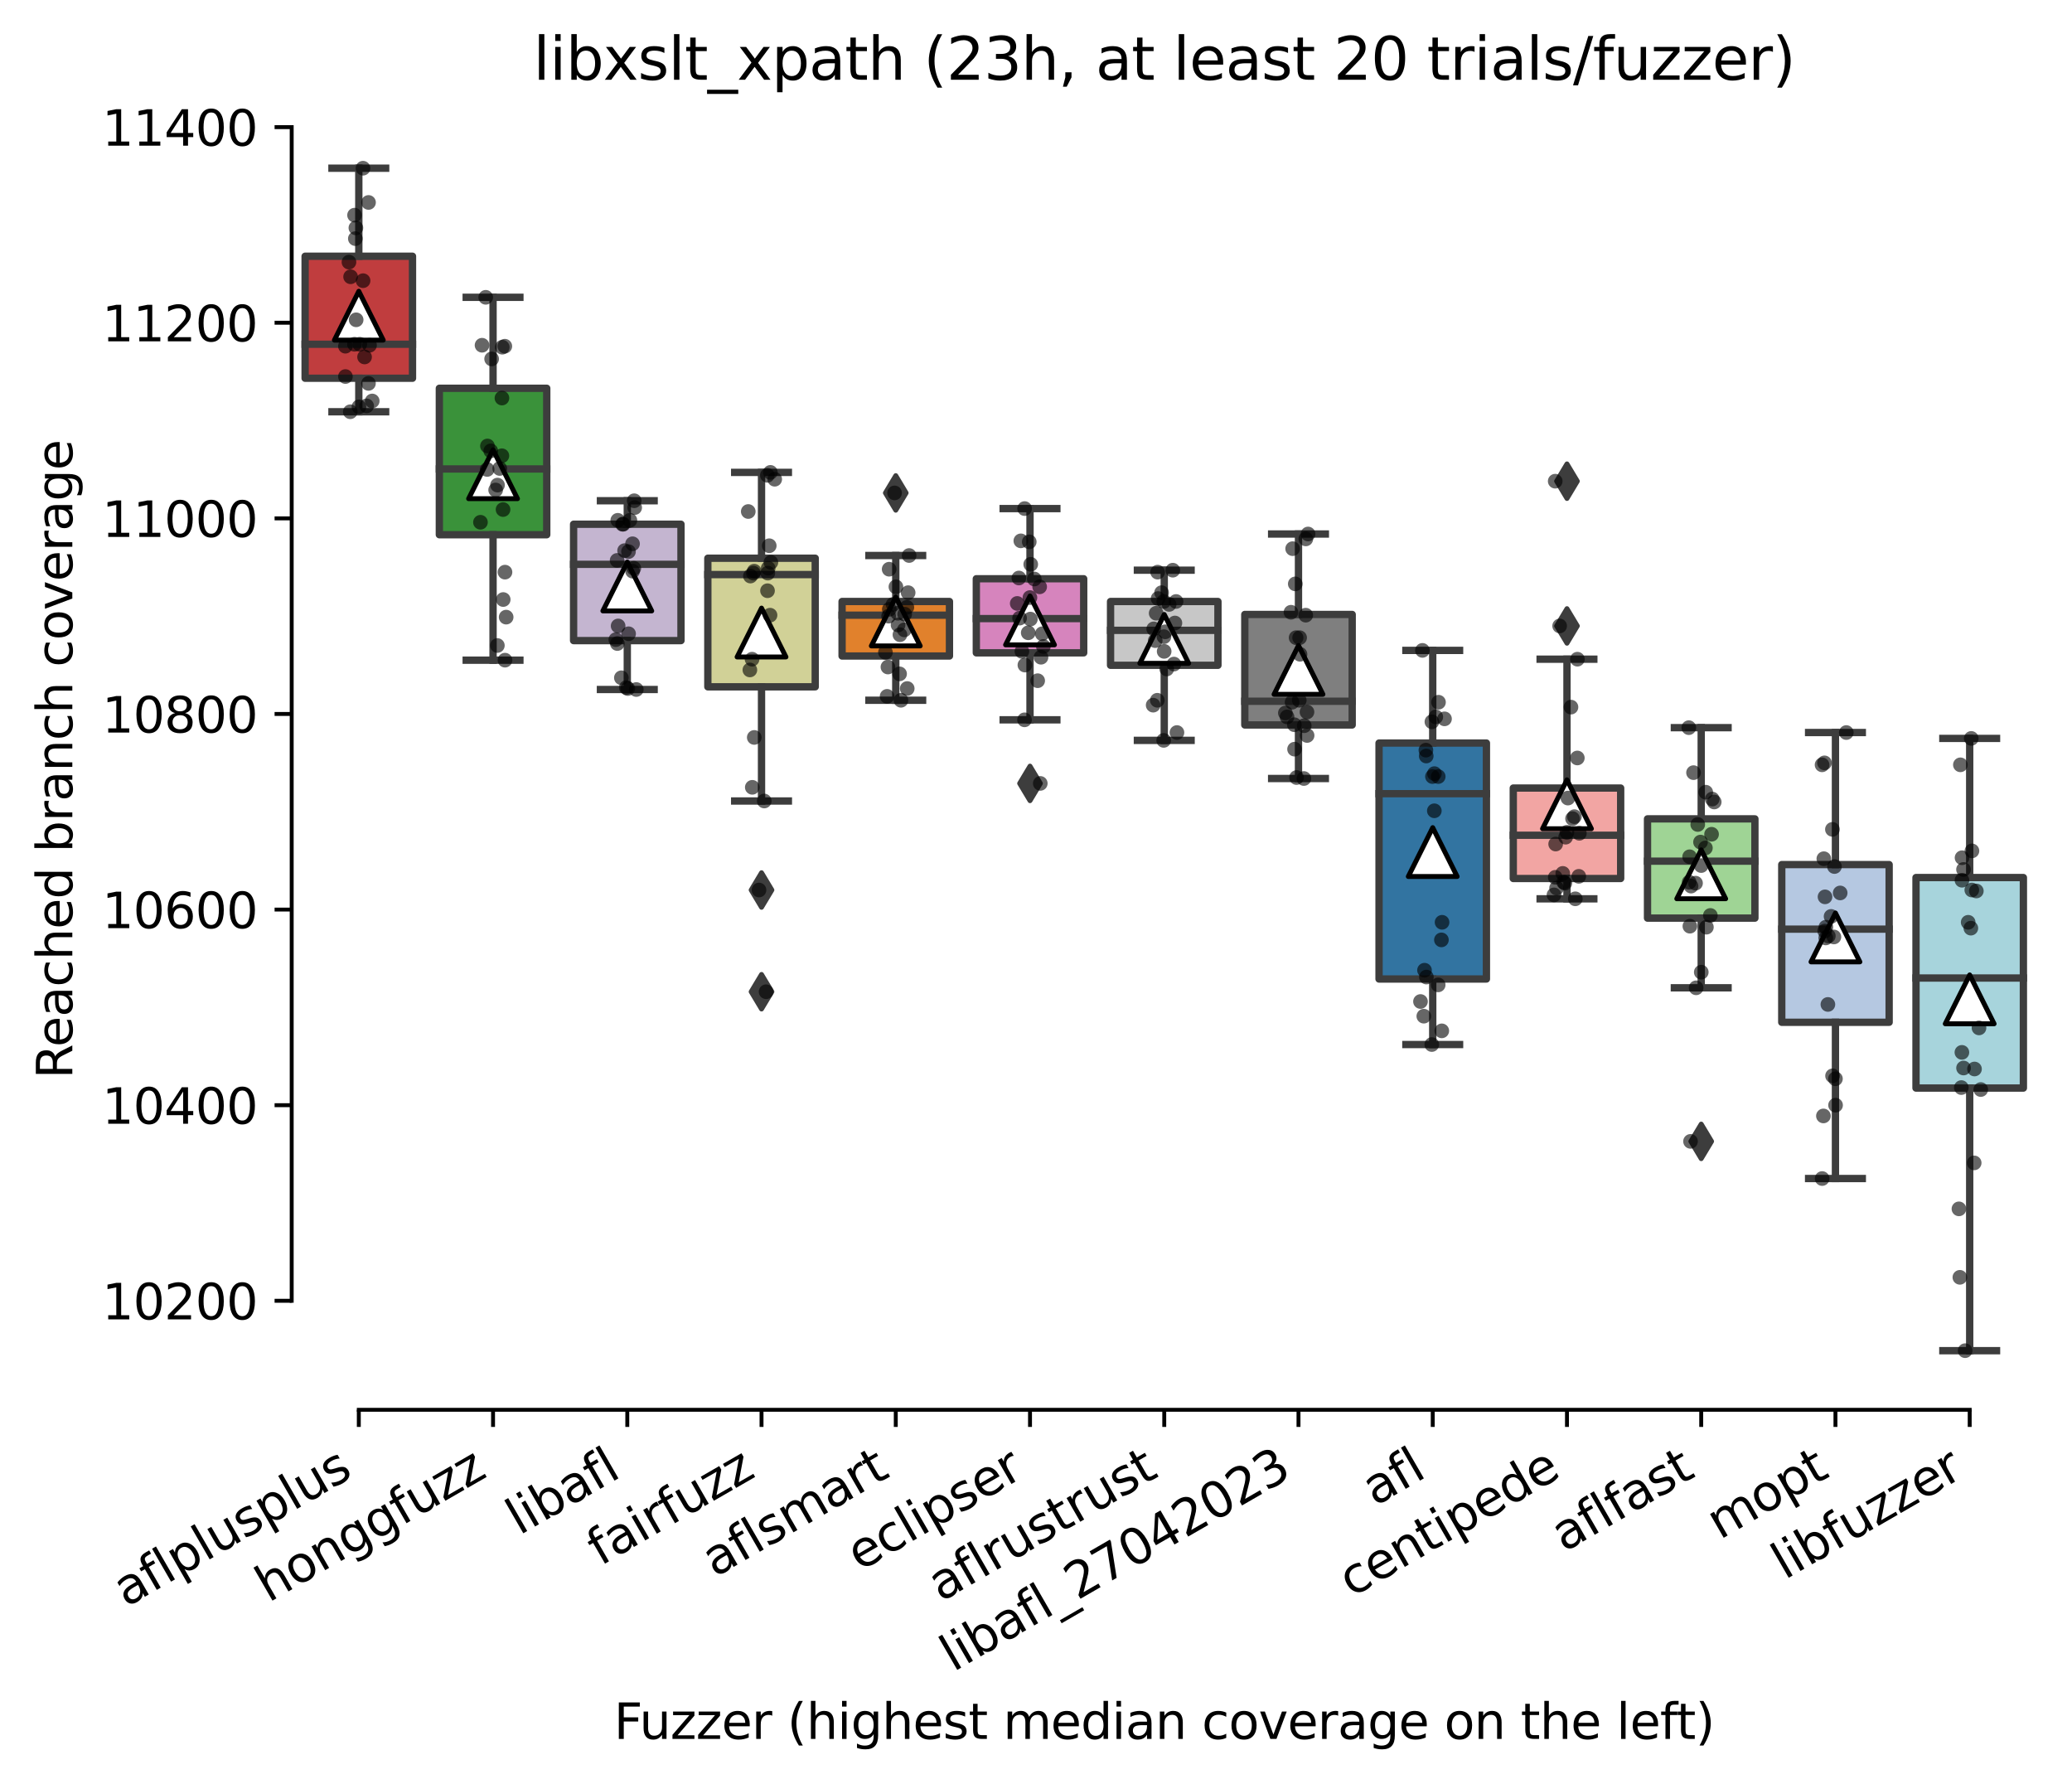 <?xml version="1.0" encoding="utf-8" standalone="no"?>
<!DOCTYPE svg PUBLIC "-//W3C//DTD SVG 1.1//EN"
  "http://www.w3.org/Graphics/SVG/1.1/DTD/svg11.dtd">
<svg xmlns:xlink="http://www.w3.org/1999/xlink" width="424.011pt" height="365.046pt" viewBox="0 0 424.011 365.046" xmlns="http://www.w3.org/2000/svg" version="1.1">
 <defs>
  <style type="text/css">*{stroke-linejoin: round; stroke-linecap: butt}</style>
 </defs>
 <g id="figure_1">
  <g id="patch_1">
   <path d="M 0 365.046 
L 424.011 365.046 
L 424.011 0 
L 0 0 
z
" style="fill: #ffffff"/>
  </g>
  <g id="axes_1">
   <g id="patch_2">
    <path d="M 59.691 288.43 
L 416.811 288.43 
L 416.811 22.318 
L 59.691 22.318 
z
" style="fill: #ffffff"/>
   </g>
   <g id="patch_3">
    <path d="M 62.438 77.385 
L 84.414 77.385 
L 84.414 52.423 
L 62.438 52.423 
L 62.438 77.385 
z
" clip-path="url(#pa0f59a0958)" style="fill: #c03d3e; stroke: #3d3d3d; stroke-width: 1.5; stroke-linejoin: miter"/>
   </g>
   <g id="patch_4">
    <path d="M 89.908 109.401 
L 111.885 109.401 
L 111.885 79.436 
L 89.908 79.436 
L 89.908 109.401 
z
" clip-path="url(#pa0f59a0958)" style="fill: #3a923a; stroke: #3d3d3d; stroke-width: 1.5; stroke-linejoin: miter"/>
   </g>
   <g id="patch_5">
    <path d="M 117.379 131.062 
L 139.356 131.062 
L 139.356 107.25 
L 117.379 107.25 
L 117.379 131.062 
z
" clip-path="url(#pa0f59a0958)" style="fill: #c4b5d0; stroke: #3d3d3d; stroke-width: 1.5; stroke-linejoin: miter"/>
   </g>
   <g id="patch_6">
    <path d="M 144.85 140.517 
L 166.827 140.517 
L 166.827 114.204 
L 144.85 114.204 
L 144.85 140.517 
z
" clip-path="url(#pa0f59a0958)" style="fill: #d1d197; stroke: #3d3d3d; stroke-width: 1.5; stroke-linejoin: miter"/>
   </g>
   <g id="patch_7">
    <path d="M 172.321 134.214 
L 194.297 134.214 
L 194.297 123.058 
L 172.321 123.058 
L 172.321 134.214 
z
" clip-path="url(#pa0f59a0958)" style="fill: #e1812c; stroke: #3d3d3d; stroke-width: 1.5; stroke-linejoin: miter"/>
   </g>
   <g id="patch_8">
    <path d="M 199.792 133.563 
L 221.768 133.563 
L 221.768 118.406 
L 199.792 118.406 
L 199.792 133.563 
z
" clip-path="url(#pa0f59a0958)" style="fill: #d684bd; stroke: #3d3d3d; stroke-width: 1.5; stroke-linejoin: miter"/>
   </g>
   <g id="patch_9">
    <path d="M 227.262 136.115 
L 249.239 136.115 
L 249.239 123.058 
L 227.262 123.058 
L 227.262 136.115 
z
" clip-path="url(#pa0f59a0958)" style="fill: #c7c7c7; stroke: #3d3d3d; stroke-width: 1.5; stroke-linejoin: miter"/>
   </g>
   <g id="patch_10">
    <path d="M 254.733 148.321 
L 276.71 148.321 
L 276.71 125.709 
L 254.733 125.709 
L 254.733 148.321 
z
" clip-path="url(#pa0f59a0958)" style="fill: #7f7f7f; stroke: #3d3d3d; stroke-width: 1.5; stroke-linejoin: miter"/>
   </g>
   <g id="patch_11">
    <path d="M 282.204 200.296 
L 304.18 200.296 
L 304.18 152.022 
L 282.204 152.022 
L 282.204 200.296 
z
" clip-path="url(#pa0f59a0958)" style="fill: #3274a1; stroke: #3d3d3d; stroke-width: 1.5; stroke-linejoin: miter"/>
   </g>
   <g id="patch_12">
    <path d="M 309.675 179.736 
L 331.651 179.736 
L 331.651 161.227 
L 309.675 161.227 
L 309.675 179.736 
z
" clip-path="url(#pa0f59a0958)" style="fill: #f2a5a3; stroke: #3d3d3d; stroke-width: 1.5; stroke-linejoin: miter"/>
   </g>
   <g id="patch_13">
    <path d="M 337.145 187.84 
L 359.122 187.84 
L 359.122 167.53 
L 337.145 167.53 
L 337.145 187.84 
z
" clip-path="url(#pa0f59a0958)" style="fill: #9fd495; stroke: #3d3d3d; stroke-width: 1.5; stroke-linejoin: miter"/>
   </g>
   <g id="patch_14">
    <path d="M 364.616 209.151 
L 386.593 209.151 
L 386.593 176.885 
L 364.616 176.885 
L 364.616 209.151 
z
" clip-path="url(#pa0f59a0958)" style="fill: #b5c8e1; stroke: #3d3d3d; stroke-width: 1.5; stroke-linejoin: miter"/>
   </g>
   <g id="patch_15">
    <path d="M 392.087 222.607 
L 414.064 222.607 
L 414.064 179.536 
L 392.087 179.536 
L 392.087 222.607 
z
" clip-path="url(#pa0f59a0958)" style="fill: #a7d4dc; stroke: #3d3d3d; stroke-width: 1.5; stroke-linejoin: miter"/>
   </g>
   <g id="matplotlib.axis_1">
    <g id="xtick_1">
     <g id="line2d_1">
      <defs>
       <path id="m7fc8afb43b" d="M 0 0 
L 0 3.5 
" style="stroke: #000000; stroke-width: 0.8"/>
      </defs>
      <g>
       <use xlink:href="#m7fc8afb43b" x="73.426" y="288.43" style="stroke: #000000; stroke-width: 0.8"/>
      </g>
     </g>
     <g id="text_1">
      <!-- aflplusplus -->
      <g transform="translate(25.817 328.897) rotate(-30) scale(0.1 -0.1)">
       <defs>
        <path id="DejaVuSans-61" d="M 2194 1759 
Q 1497 1759 1228 1600 
Q 959 1441 959 1056 
Q 959 750 1161 570 
Q 1363 391 1709 391 
Q 2188 391 2477 730 
Q 2766 1069 2766 1631 
L 2766 1759 
L 2194 1759 
z
M 3341 1997 
L 3341 0 
L 2766 0 
L 2766 531 
Q 2569 213 2275 61 
Q 1981 -91 1556 -91 
Q 1019 -91 701 211 
Q 384 513 384 1019 
Q 384 1609 779 1909 
Q 1175 2209 1959 2209 
L 2766 2209 
L 2766 2266 
Q 2766 2663 2505 2880 
Q 2244 3097 1772 3097 
Q 1472 3097 1187 3025 
Q 903 2953 641 2809 
L 641 3341 
Q 956 3463 1253 3523 
Q 1550 3584 1831 3584 
Q 2591 3584 2966 3190 
Q 3341 2797 3341 1997 
z
" transform="scale(0.016)"/>
        <path id="DejaVuSans-66" d="M 2375 4863 
L 2375 4384 
L 1825 4384 
Q 1516 4384 1395 4259 
Q 1275 4134 1275 3809 
L 1275 3500 
L 2222 3500 
L 2222 3053 
L 1275 3053 
L 1275 0 
L 697 0 
L 697 3053 
L 147 3053 
L 147 3500 
L 697 3500 
L 697 3744 
Q 697 4328 969 4595 
Q 1241 4863 1831 4863 
L 2375 4863 
z
" transform="scale(0.016)"/>
        <path id="DejaVuSans-6c" d="M 603 4863 
L 1178 4863 
L 1178 0 
L 603 0 
L 603 4863 
z
" transform="scale(0.016)"/>
        <path id="DejaVuSans-70" d="M 1159 525 
L 1159 -1331 
L 581 -1331 
L 581 3500 
L 1159 3500 
L 1159 2969 
Q 1341 3281 1617 3432 
Q 1894 3584 2278 3584 
Q 2916 3584 3314 3078 
Q 3713 2572 3713 1747 
Q 3713 922 3314 415 
Q 2916 -91 2278 -91 
Q 1894 -91 1617 61 
Q 1341 213 1159 525 
z
M 3116 1747 
Q 3116 2381 2855 2742 
Q 2594 3103 2138 3103 
Q 1681 3103 1420 2742 
Q 1159 2381 1159 1747 
Q 1159 1113 1420 752 
Q 1681 391 2138 391 
Q 2594 391 2855 752 
Q 3116 1113 3116 1747 
z
" transform="scale(0.016)"/>
        <path id="DejaVuSans-75" d="M 544 1381 
L 544 3500 
L 1119 3500 
L 1119 1403 
Q 1119 906 1312 657 
Q 1506 409 1894 409 
Q 2359 409 2629 706 
Q 2900 1003 2900 1516 
L 2900 3500 
L 3475 3500 
L 3475 0 
L 2900 0 
L 2900 538 
Q 2691 219 2414 64 
Q 2138 -91 1772 -91 
Q 1169 -91 856 284 
Q 544 659 544 1381 
z
M 1991 3584 
L 1991 3584 
z
" transform="scale(0.016)"/>
        <path id="DejaVuSans-73" d="M 2834 3397 
L 2834 2853 
Q 2591 2978 2328 3040 
Q 2066 3103 1784 3103 
Q 1356 3103 1142 2972 
Q 928 2841 928 2578 
Q 928 2378 1081 2264 
Q 1234 2150 1697 2047 
L 1894 2003 
Q 2506 1872 2764 1633 
Q 3022 1394 3022 966 
Q 3022 478 2636 193 
Q 2250 -91 1575 -91 
Q 1294 -91 989 -36 
Q 684 19 347 128 
L 347 722 
Q 666 556 975 473 
Q 1284 391 1588 391 
Q 1994 391 2212 530 
Q 2431 669 2431 922 
Q 2431 1156 2273 1281 
Q 2116 1406 1581 1522 
L 1381 1569 
Q 847 1681 609 1914 
Q 372 2147 372 2553 
Q 372 3047 722 3315 
Q 1072 3584 1716 3584 
Q 2034 3584 2315 3537 
Q 2597 3491 2834 3397 
z
" transform="scale(0.016)"/>
       </defs>
       <use xlink:href="#DejaVuSans-61"/>
       <use xlink:href="#DejaVuSans-66" x="61.279"/>
       <use xlink:href="#DejaVuSans-6c" x="96.484"/>
       <use xlink:href="#DejaVuSans-70" x="124.268"/>
       <use xlink:href="#DejaVuSans-6c" x="187.744"/>
       <use xlink:href="#DejaVuSans-75" x="215.527"/>
       <use xlink:href="#DejaVuSans-73" x="278.906"/>
       <use xlink:href="#DejaVuSans-70" x="331.006"/>
       <use xlink:href="#DejaVuSans-6c" x="394.482"/>
       <use xlink:href="#DejaVuSans-75" x="422.266"/>
       <use xlink:href="#DejaVuSans-73" x="485.645"/>
      </g>
     </g>
    </g>
    <g id="xtick_2">
     <g id="line2d_2">
      <g>
       <use xlink:href="#m7fc8afb43b" x="100.897" y="288.43" style="stroke: #000000; stroke-width: 0.8"/>
      </g>
     </g>
     <g id="text_2">
      <!-- honggfuzz -->
      <g transform="translate(54.958 327.933) rotate(-30) scale(0.1 -0.1)">
       <defs>
        <path id="DejaVuSans-68" d="M 3513 2113 
L 3513 0 
L 2938 0 
L 2938 2094 
Q 2938 2591 2744 2837 
Q 2550 3084 2163 3084 
Q 1697 3084 1428 2787 
Q 1159 2491 1159 1978 
L 1159 0 
L 581 0 
L 581 4863 
L 1159 4863 
L 1159 2956 
Q 1366 3272 1645 3428 
Q 1925 3584 2291 3584 
Q 2894 3584 3203 3211 
Q 3513 2838 3513 2113 
z
" transform="scale(0.016)"/>
        <path id="DejaVuSans-6f" d="M 1959 3097 
Q 1497 3097 1228 2736 
Q 959 2375 959 1747 
Q 959 1119 1226 758 
Q 1494 397 1959 397 
Q 2419 397 2687 759 
Q 2956 1122 2956 1747 
Q 2956 2369 2687 2733 
Q 2419 3097 1959 3097 
z
M 1959 3584 
Q 2709 3584 3137 3096 
Q 3566 2609 3566 1747 
Q 3566 888 3137 398 
Q 2709 -91 1959 -91 
Q 1206 -91 779 398 
Q 353 888 353 1747 
Q 353 2609 779 3096 
Q 1206 3584 1959 3584 
z
" transform="scale(0.016)"/>
        <path id="DejaVuSans-6e" d="M 3513 2113 
L 3513 0 
L 2938 0 
L 2938 2094 
Q 2938 2591 2744 2837 
Q 2550 3084 2163 3084 
Q 1697 3084 1428 2787 
Q 1159 2491 1159 1978 
L 1159 0 
L 581 0 
L 581 3500 
L 1159 3500 
L 1159 2956 
Q 1366 3272 1645 3428 
Q 1925 3584 2291 3584 
Q 2894 3584 3203 3211 
Q 3513 2838 3513 2113 
z
" transform="scale(0.016)"/>
        <path id="DejaVuSans-67" d="M 2906 1791 
Q 2906 2416 2648 2759 
Q 2391 3103 1925 3103 
Q 1463 3103 1205 2759 
Q 947 2416 947 1791 
Q 947 1169 1205 825 
Q 1463 481 1925 481 
Q 2391 481 2648 825 
Q 2906 1169 2906 1791 
z
M 3481 434 
Q 3481 -459 3084 -895 
Q 2688 -1331 1869 -1331 
Q 1566 -1331 1297 -1286 
Q 1028 -1241 775 -1147 
L 775 -588 
Q 1028 -725 1275 -790 
Q 1522 -856 1778 -856 
Q 2344 -856 2625 -561 
Q 2906 -266 2906 331 
L 2906 616 
Q 2728 306 2450 153 
Q 2172 0 1784 0 
Q 1141 0 747 490 
Q 353 981 353 1791 
Q 353 2603 747 3093 
Q 1141 3584 1784 3584 
Q 2172 3584 2450 3431 
Q 2728 3278 2906 2969 
L 2906 3500 
L 3481 3500 
L 3481 434 
z
" transform="scale(0.016)"/>
        <path id="DejaVuSans-7a" d="M 353 3500 
L 3084 3500 
L 3084 2975 
L 922 459 
L 3084 459 
L 3084 0 
L 275 0 
L 275 525 
L 2438 3041 
L 353 3041 
L 353 3500 
z
" transform="scale(0.016)"/>
       </defs>
       <use xlink:href="#DejaVuSans-68"/>
       <use xlink:href="#DejaVuSans-6f" x="63.379"/>
       <use xlink:href="#DejaVuSans-6e" x="124.561"/>
       <use xlink:href="#DejaVuSans-67" x="187.939"/>
       <use xlink:href="#DejaVuSans-67" x="251.416"/>
       <use xlink:href="#DejaVuSans-66" x="314.893"/>
       <use xlink:href="#DejaVuSans-75" x="350.098"/>
       <use xlink:href="#DejaVuSans-7a" x="413.477"/>
       <use xlink:href="#DejaVuSans-7a" x="465.967"/>
      </g>
     </g>
    </g>
    <g id="xtick_3">
     <g id="line2d_3">
      <g>
       <use xlink:href="#m7fc8afb43b" x="128.368" y="288.43" style="stroke: #000000; stroke-width: 0.8"/>
      </g>
     </g>
     <g id="text_3">
      <!-- libafl -->
      <g transform="translate(106.256 314.176) rotate(-30) scale(0.1 -0.1)">
       <defs>
        <path id="DejaVuSans-69" d="M 603 3500 
L 1178 3500 
L 1178 0 
L 603 0 
L 603 3500 
z
M 603 4863 
L 1178 4863 
L 1178 4134 
L 603 4134 
L 603 4863 
z
" transform="scale(0.016)"/>
        <path id="DejaVuSans-62" d="M 3116 1747 
Q 3116 2381 2855 2742 
Q 2594 3103 2138 3103 
Q 1681 3103 1420 2742 
Q 1159 2381 1159 1747 
Q 1159 1113 1420 752 
Q 1681 391 2138 391 
Q 2594 391 2855 752 
Q 3116 1113 3116 1747 
z
M 1159 2969 
Q 1341 3281 1617 3432 
Q 1894 3584 2278 3584 
Q 2916 3584 3314 3078 
Q 3713 2572 3713 1747 
Q 3713 922 3314 415 
Q 2916 -91 2278 -91 
Q 1894 -91 1617 61 
Q 1341 213 1159 525 
L 1159 0 
L 581 0 
L 581 4863 
L 1159 4863 
L 1159 2969 
z
" transform="scale(0.016)"/>
       </defs>
       <use xlink:href="#DejaVuSans-6c"/>
       <use xlink:href="#DejaVuSans-69" x="27.783"/>
       <use xlink:href="#DejaVuSans-62" x="55.566"/>
       <use xlink:href="#DejaVuSans-61" x="119.043"/>
       <use xlink:href="#DejaVuSans-66" x="180.322"/>
       <use xlink:href="#DejaVuSans-6c" x="215.527"/>
      </g>
     </g>
    </g>
    <g id="xtick_4">
     <g id="line2d_4">
      <g>
       <use xlink:href="#m7fc8afb43b" x="155.838" y="288.43" style="stroke: #000000; stroke-width: 0.8"/>
      </g>
     </g>
     <g id="text_4">
      <!-- fairfuzz -->
      <g transform="translate(122.849 320.457) rotate(-30) scale(0.1 -0.1)">
       <defs>
        <path id="DejaVuSans-72" d="M 2631 2963 
Q 2534 3019 2420 3045 
Q 2306 3072 2169 3072 
Q 1681 3072 1420 2755 
Q 1159 2438 1159 1844 
L 1159 0 
L 581 0 
L 581 3500 
L 1159 3500 
L 1159 2956 
Q 1341 3275 1631 3429 
Q 1922 3584 2338 3584 
Q 2397 3584 2469 3576 
Q 2541 3569 2628 3553 
L 2631 2963 
z
" transform="scale(0.016)"/>
       </defs>
       <use xlink:href="#DejaVuSans-66"/>
       <use xlink:href="#DejaVuSans-61" x="35.205"/>
       <use xlink:href="#DejaVuSans-69" x="96.484"/>
       <use xlink:href="#DejaVuSans-72" x="124.268"/>
       <use xlink:href="#DejaVuSans-66" x="165.381"/>
       <use xlink:href="#DejaVuSans-75" x="200.586"/>
       <use xlink:href="#DejaVuSans-7a" x="263.965"/>
       <use xlink:href="#DejaVuSans-7a" x="316.455"/>
      </g>
     </g>
    </g>
    <g id="xtick_5">
     <g id="line2d_5">
      <g>
       <use xlink:href="#m7fc8afb43b" x="183.309" y="288.43" style="stroke: #000000; stroke-width: 0.8"/>
      </g>
     </g>
     <g id="text_5">
      <!-- aflsmart -->
      <g transform="translate(146.298 322.779) rotate(-30) scale(0.1 -0.1)">
       <defs>
        <path id="DejaVuSans-6d" d="M 3328 2828 
Q 3544 3216 3844 3400 
Q 4144 3584 4550 3584 
Q 5097 3584 5394 3201 
Q 5691 2819 5691 2113 
L 5691 0 
L 5113 0 
L 5113 2094 
Q 5113 2597 4934 2840 
Q 4756 3084 4391 3084 
Q 3944 3084 3684 2787 
Q 3425 2491 3425 1978 
L 3425 0 
L 2847 0 
L 2847 2094 
Q 2847 2600 2669 2842 
Q 2491 3084 2119 3084 
Q 1678 3084 1418 2786 
Q 1159 2488 1159 1978 
L 1159 0 
L 581 0 
L 581 3500 
L 1159 3500 
L 1159 2956 
Q 1356 3278 1631 3431 
Q 1906 3584 2284 3584 
Q 2666 3584 2933 3390 
Q 3200 3197 3328 2828 
z
" transform="scale(0.016)"/>
        <path id="DejaVuSans-74" d="M 1172 4494 
L 1172 3500 
L 2356 3500 
L 2356 3053 
L 1172 3053 
L 1172 1153 
Q 1172 725 1289 603 
Q 1406 481 1766 481 
L 2356 481 
L 2356 0 
L 1766 0 
Q 1100 0 847 248 
Q 594 497 594 1153 
L 594 3053 
L 172 3053 
L 172 3500 
L 594 3500 
L 594 4494 
L 1172 4494 
z
" transform="scale(0.016)"/>
       </defs>
       <use xlink:href="#DejaVuSans-61"/>
       <use xlink:href="#DejaVuSans-66" x="61.279"/>
       <use xlink:href="#DejaVuSans-6c" x="96.484"/>
       <use xlink:href="#DejaVuSans-73" x="124.268"/>
       <use xlink:href="#DejaVuSans-6d" x="176.367"/>
       <use xlink:href="#DejaVuSans-61" x="273.779"/>
       <use xlink:href="#DejaVuSans-72" x="335.059"/>
       <use xlink:href="#DejaVuSans-74" x="376.172"/>
      </g>
     </g>
    </g>
    <g id="xtick_6">
     <g id="line2d_6">
      <g>
       <use xlink:href="#m7fc8afb43b" x="210.78" y="288.43" style="stroke: #000000; stroke-width: 0.8"/>
      </g>
     </g>
     <g id="text_6">
      <!-- eclipser -->
      <g transform="translate(175.939 321.525) rotate(-30) scale(0.1 -0.1)">
       <defs>
        <path id="DejaVuSans-65" d="M 3597 1894 
L 3597 1613 
L 953 1613 
Q 991 1019 1311 708 
Q 1631 397 2203 397 
Q 2534 397 2845 478 
Q 3156 559 3463 722 
L 3463 178 
Q 3153 47 2828 -22 
Q 2503 -91 2169 -91 
Q 1331 -91 842 396 
Q 353 884 353 1716 
Q 353 2575 817 3079 
Q 1281 3584 2069 3584 
Q 2775 3584 3186 3129 
Q 3597 2675 3597 1894 
z
M 3022 2063 
Q 3016 2534 2758 2815 
Q 2500 3097 2075 3097 
Q 1594 3097 1305 2825 
Q 1016 2553 972 2059 
L 3022 2063 
z
" transform="scale(0.016)"/>
        <path id="DejaVuSans-63" d="M 3122 3366 
L 3122 2828 
Q 2878 2963 2633 3030 
Q 2388 3097 2138 3097 
Q 1578 3097 1268 2742 
Q 959 2388 959 1747 
Q 959 1106 1268 751 
Q 1578 397 2138 397 
Q 2388 397 2633 464 
Q 2878 531 3122 666 
L 3122 134 
Q 2881 22 2623 -34 
Q 2366 -91 2075 -91 
Q 1284 -91 818 406 
Q 353 903 353 1747 
Q 353 2603 823 3093 
Q 1294 3584 2113 3584 
Q 2378 3584 2631 3529 
Q 2884 3475 3122 3366 
z
" transform="scale(0.016)"/>
       </defs>
       <use xlink:href="#DejaVuSans-65"/>
       <use xlink:href="#DejaVuSans-63" x="61.523"/>
       <use xlink:href="#DejaVuSans-6c" x="116.504"/>
       <use xlink:href="#DejaVuSans-69" x="144.287"/>
       <use xlink:href="#DejaVuSans-70" x="172.07"/>
       <use xlink:href="#DejaVuSans-73" x="235.547"/>
       <use xlink:href="#DejaVuSans-65" x="287.646"/>
       <use xlink:href="#DejaVuSans-72" x="349.17"/>
      </g>
     </g>
    </g>
    <g id="xtick_7">
     <g id="line2d_7">
      <g>
       <use xlink:href="#m7fc8afb43b" x="238.251" y="288.43" style="stroke: #000000; stroke-width: 0.8"/>
      </g>
     </g>
     <g id="text_7">
      <!-- aflrustrust -->
      <g transform="translate(192.539 327.802) rotate(-30) scale(0.1 -0.1)">
       <use xlink:href="#DejaVuSans-61"/>
       <use xlink:href="#DejaVuSans-66" x="61.279"/>
       <use xlink:href="#DejaVuSans-6c" x="96.484"/>
       <use xlink:href="#DejaVuSans-72" x="124.268"/>
       <use xlink:href="#DejaVuSans-75" x="165.381"/>
       <use xlink:href="#DejaVuSans-73" x="228.76"/>
       <use xlink:href="#DejaVuSans-74" x="280.859"/>
       <use xlink:href="#DejaVuSans-72" x="320.068"/>
       <use xlink:href="#DejaVuSans-75" x="361.182"/>
       <use xlink:href="#DejaVuSans-73" x="424.561"/>
       <use xlink:href="#DejaVuSans-74" x="476.66"/>
      </g>
     </g>
    </g>
    <g id="xtick_8">
     <g id="line2d_8">
      <g>
       <use xlink:href="#m7fc8afb43b" x="265.721" y="288.43" style="stroke: #000000; stroke-width: 0.8"/>
      </g>
     </g>
     <g id="text_8">
      <!-- libafl_27042023 -->
      <g transform="translate(195.06 342.126) rotate(-30) scale(0.1 -0.1)">
       <defs>
        <path id="DejaVuSans-5f" d="M 3263 -1063 
L 3263 -1509 
L -63 -1509 
L -63 -1063 
L 3263 -1063 
z
" transform="scale(0.016)"/>
        <path id="DejaVuSans-32" d="M 1228 531 
L 3431 531 
L 3431 0 
L 469 0 
L 469 531 
Q 828 903 1448 1529 
Q 2069 2156 2228 2338 
Q 2531 2678 2651 2914 
Q 2772 3150 2772 3378 
Q 2772 3750 2511 3984 
Q 2250 4219 1831 4219 
Q 1534 4219 1204 4116 
Q 875 4013 500 3803 
L 500 4441 
Q 881 4594 1212 4672 
Q 1544 4750 1819 4750 
Q 2544 4750 2975 4387 
Q 3406 4025 3406 3419 
Q 3406 3131 3298 2873 
Q 3191 2616 2906 2266 
Q 2828 2175 2409 1742 
Q 1991 1309 1228 531 
z
" transform="scale(0.016)"/>
        <path id="DejaVuSans-37" d="M 525 4666 
L 3525 4666 
L 3525 4397 
L 1831 0 
L 1172 0 
L 2766 4134 
L 525 4134 
L 525 4666 
z
" transform="scale(0.016)"/>
        <path id="DejaVuSans-30" d="M 2034 4250 
Q 1547 4250 1301 3770 
Q 1056 3291 1056 2328 
Q 1056 1369 1301 889 
Q 1547 409 2034 409 
Q 2525 409 2770 889 
Q 3016 1369 3016 2328 
Q 3016 3291 2770 3770 
Q 2525 4250 2034 4250 
z
M 2034 4750 
Q 2819 4750 3233 4129 
Q 3647 3509 3647 2328 
Q 3647 1150 3233 529 
Q 2819 -91 2034 -91 
Q 1250 -91 836 529 
Q 422 1150 422 2328 
Q 422 3509 836 4129 
Q 1250 4750 2034 4750 
z
" transform="scale(0.016)"/>
        <path id="DejaVuSans-34" d="M 2419 4116 
L 825 1625 
L 2419 1625 
L 2419 4116 
z
M 2253 4666 
L 3047 4666 
L 3047 1625 
L 3713 1625 
L 3713 1100 
L 3047 1100 
L 3047 0 
L 2419 0 
L 2419 1100 
L 313 1100 
L 313 1709 
L 2253 4666 
z
" transform="scale(0.016)"/>
        <path id="DejaVuSans-33" d="M 2597 2516 
Q 3050 2419 3304 2112 
Q 3559 1806 3559 1356 
Q 3559 666 3084 287 
Q 2609 -91 1734 -91 
Q 1441 -91 1130 -33 
Q 819 25 488 141 
L 488 750 
Q 750 597 1062 519 
Q 1375 441 1716 441 
Q 2309 441 2620 675 
Q 2931 909 2931 1356 
Q 2931 1769 2642 2001 
Q 2353 2234 1838 2234 
L 1294 2234 
L 1294 2753 
L 1863 2753 
Q 2328 2753 2575 2939 
Q 2822 3125 2822 3475 
Q 2822 3834 2567 4026 
Q 2313 4219 1838 4219 
Q 1578 4219 1281 4162 
Q 984 4106 628 3988 
L 628 4550 
Q 988 4650 1302 4700 
Q 1616 4750 1894 4750 
Q 2613 4750 3031 4423 
Q 3450 4097 3450 3541 
Q 3450 3153 3228 2886 
Q 3006 2619 2597 2516 
z
" transform="scale(0.016)"/>
       </defs>
       <use xlink:href="#DejaVuSans-6c"/>
       <use xlink:href="#DejaVuSans-69" x="27.783"/>
       <use xlink:href="#DejaVuSans-62" x="55.566"/>
       <use xlink:href="#DejaVuSans-61" x="119.043"/>
       <use xlink:href="#DejaVuSans-66" x="180.322"/>
       <use xlink:href="#DejaVuSans-6c" x="215.527"/>
       <use xlink:href="#DejaVuSans-5f" x="243.311"/>
       <use xlink:href="#DejaVuSans-32" x="293.311"/>
       <use xlink:href="#DejaVuSans-37" x="356.934"/>
       <use xlink:href="#DejaVuSans-30" x="420.557"/>
       <use xlink:href="#DejaVuSans-34" x="484.18"/>
       <use xlink:href="#DejaVuSans-32" x="547.803"/>
       <use xlink:href="#DejaVuSans-30" x="611.426"/>
       <use xlink:href="#DejaVuSans-32" x="675.049"/>
       <use xlink:href="#DejaVuSans-33" x="738.672"/>
      </g>
     </g>
    </g>
    <g id="xtick_9">
     <g id="line2d_9">
      <g>
       <use xlink:href="#m7fc8afb43b" x="293.192" y="288.43" style="stroke: #000000; stroke-width: 0.8"/>
      </g>
     </g>
     <g id="text_9">
      <!-- afl -->
      <g transform="translate(281.391 308.224) rotate(-30) scale(0.1 -0.1)">
       <use xlink:href="#DejaVuSans-61"/>
       <use xlink:href="#DejaVuSans-66" x="61.279"/>
       <use xlink:href="#DejaVuSans-6c" x="96.484"/>
      </g>
     </g>
    </g>
    <g id="xtick_10">
     <g id="line2d_10">
      <g>
       <use xlink:href="#m7fc8afb43b" x="320.663" y="288.43" style="stroke: #000000; stroke-width: 0.8"/>
      </g>
     </g>
     <g id="text_10">
      <!-- centipede -->
      <g transform="translate(276.59 326.856) rotate(-30) scale(0.1 -0.1)">
       <defs>
        <path id="DejaVuSans-64" d="M 2906 2969 
L 2906 4863 
L 3481 4863 
L 3481 0 
L 2906 0 
L 2906 525 
Q 2725 213 2448 61 
Q 2172 -91 1784 -91 
Q 1150 -91 751 415 
Q 353 922 353 1747 
Q 353 2572 751 3078 
Q 1150 3584 1784 3584 
Q 2172 3584 2448 3432 
Q 2725 3281 2906 2969 
z
M 947 1747 
Q 947 1113 1208 752 
Q 1469 391 1925 391 
Q 2381 391 2643 752 
Q 2906 1113 2906 1747 
Q 2906 2381 2643 2742 
Q 2381 3103 1925 3103 
Q 1469 3103 1208 2742 
Q 947 2381 947 1747 
z
" transform="scale(0.016)"/>
       </defs>
       <use xlink:href="#DejaVuSans-63"/>
       <use xlink:href="#DejaVuSans-65" x="54.98"/>
       <use xlink:href="#DejaVuSans-6e" x="116.504"/>
       <use xlink:href="#DejaVuSans-74" x="179.883"/>
       <use xlink:href="#DejaVuSans-69" x="219.092"/>
       <use xlink:href="#DejaVuSans-70" x="246.875"/>
       <use xlink:href="#DejaVuSans-65" x="310.352"/>
       <use xlink:href="#DejaVuSans-64" x="371.875"/>
       <use xlink:href="#DejaVuSans-65" x="435.352"/>
      </g>
     </g>
    </g>
    <g id="xtick_11">
     <g id="line2d_11">
      <g>
       <use xlink:href="#m7fc8afb43b" x="348.134" y="288.43" style="stroke: #000000; stroke-width: 0.8"/>
      </g>
     </g>
     <g id="text_11">
      <!-- aflfast -->
      <g transform="translate(320.07 317.613) rotate(-30) scale(0.1 -0.1)">
       <use xlink:href="#DejaVuSans-61"/>
       <use xlink:href="#DejaVuSans-66" x="61.279"/>
       <use xlink:href="#DejaVuSans-6c" x="96.484"/>
       <use xlink:href="#DejaVuSans-66" x="124.268"/>
       <use xlink:href="#DejaVuSans-61" x="159.473"/>
       <use xlink:href="#DejaVuSans-73" x="220.752"/>
       <use xlink:href="#DejaVuSans-74" x="272.852"/>
      </g>
     </g>
    </g>
    <g id="xtick_12">
     <g id="line2d_12">
      <g>
       <use xlink:href="#m7fc8afb43b" x="375.604" y="288.43" style="stroke: #000000; stroke-width: 0.8"/>
      </g>
     </g>
     <g id="text_12">
      <!-- mopt -->
      <g transform="translate(351.937 315.075) rotate(-30) scale(0.1 -0.1)">
       <use xlink:href="#DejaVuSans-6d"/>
       <use xlink:href="#DejaVuSans-6f" x="97.412"/>
       <use xlink:href="#DejaVuSans-70" x="158.594"/>
       <use xlink:href="#DejaVuSans-74" x="222.07"/>
      </g>
     </g>
    </g>
    <g id="xtick_13">
     <g id="line2d_13">
      <g>
       <use xlink:href="#m7fc8afb43b" x="403.075" y="288.43" style="stroke: #000000; stroke-width: 0.8"/>
      </g>
     </g>
     <g id="text_13">
      <!-- libfuzzer -->
      <g transform="translate(365.209 323.272) rotate(-30) scale(0.1 -0.1)">
       <use xlink:href="#DejaVuSans-6c"/>
       <use xlink:href="#DejaVuSans-69" x="27.783"/>
       <use xlink:href="#DejaVuSans-62" x="55.566"/>
       <use xlink:href="#DejaVuSans-66" x="119.043"/>
       <use xlink:href="#DejaVuSans-75" x="154.248"/>
       <use xlink:href="#DejaVuSans-7a" x="217.627"/>
       <use xlink:href="#DejaVuSans-7a" x="270.117"/>
       <use xlink:href="#DejaVuSans-65" x="322.607"/>
       <use xlink:href="#DejaVuSans-72" x="384.131"/>
      </g>
     </g>
    </g>
    <g id="text_14">
     <!-- Fuzzer (highest median coverage on the left) -->
     <g transform="translate(125.633 355.767) scale(0.1 -0.1)">
      <defs>
       <path id="DejaVuSans-46" d="M 628 4666 
L 3309 4666 
L 3309 4134 
L 1259 4134 
L 1259 2759 
L 3109 2759 
L 3109 2228 
L 1259 2228 
L 1259 0 
L 628 0 
L 628 4666 
z
" transform="scale(0.016)"/>
       <path id="DejaVuSans-20" transform="scale(0.016)"/>
       <path id="DejaVuSans-28" d="M 1984 4856 
Q 1566 4138 1362 3434 
Q 1159 2731 1159 2009 
Q 1159 1288 1364 580 
Q 1569 -128 1984 -844 
L 1484 -844 
Q 1016 -109 783 600 
Q 550 1309 550 2009 
Q 550 2706 781 3412 
Q 1013 4119 1484 4856 
L 1984 4856 
z
" transform="scale(0.016)"/>
       <path id="DejaVuSans-76" d="M 191 3500 
L 800 3500 
L 1894 563 
L 2988 3500 
L 3597 3500 
L 2284 0 
L 1503 0 
L 191 3500 
z
" transform="scale(0.016)"/>
       <path id="DejaVuSans-29" d="M 513 4856 
L 1013 4856 
Q 1481 4119 1714 3412 
Q 1947 2706 1947 2009 
Q 1947 1309 1714 600 
Q 1481 -109 1013 -844 
L 513 -844 
Q 928 -128 1133 580 
Q 1338 1288 1338 2009 
Q 1338 2731 1133 3434 
Q 928 4138 513 4856 
z
" transform="scale(0.016)"/>
      </defs>
      <use xlink:href="#DejaVuSans-46"/>
      <use xlink:href="#DejaVuSans-75" x="52.02"/>
      <use xlink:href="#DejaVuSans-7a" x="115.398"/>
      <use xlink:href="#DejaVuSans-7a" x="167.889"/>
      <use xlink:href="#DejaVuSans-65" x="220.379"/>
      <use xlink:href="#DejaVuSans-72" x="281.902"/>
      <use xlink:href="#DejaVuSans-20" x="323.016"/>
      <use xlink:href="#DejaVuSans-28" x="354.803"/>
      <use xlink:href="#DejaVuSans-68" x="393.816"/>
      <use xlink:href="#DejaVuSans-69" x="457.195"/>
      <use xlink:href="#DejaVuSans-67" x="484.979"/>
      <use xlink:href="#DejaVuSans-68" x="548.455"/>
      <use xlink:href="#DejaVuSans-65" x="611.834"/>
      <use xlink:href="#DejaVuSans-73" x="673.357"/>
      <use xlink:href="#DejaVuSans-74" x="725.457"/>
      <use xlink:href="#DejaVuSans-20" x="764.666"/>
      <use xlink:href="#DejaVuSans-6d" x="796.453"/>
      <use xlink:href="#DejaVuSans-65" x="893.865"/>
      <use xlink:href="#DejaVuSans-64" x="955.389"/>
      <use xlink:href="#DejaVuSans-69" x="1018.865"/>
      <use xlink:href="#DejaVuSans-61" x="1046.648"/>
      <use xlink:href="#DejaVuSans-6e" x="1107.928"/>
      <use xlink:href="#DejaVuSans-20" x="1171.307"/>
      <use xlink:href="#DejaVuSans-63" x="1203.094"/>
      <use xlink:href="#DejaVuSans-6f" x="1258.074"/>
      <use xlink:href="#DejaVuSans-76" x="1319.256"/>
      <use xlink:href="#DejaVuSans-65" x="1378.436"/>
      <use xlink:href="#DejaVuSans-72" x="1439.959"/>
      <use xlink:href="#DejaVuSans-61" x="1481.072"/>
      <use xlink:href="#DejaVuSans-67" x="1542.352"/>
      <use xlink:href="#DejaVuSans-65" x="1605.828"/>
      <use xlink:href="#DejaVuSans-20" x="1667.352"/>
      <use xlink:href="#DejaVuSans-6f" x="1699.139"/>
      <use xlink:href="#DejaVuSans-6e" x="1760.32"/>
      <use xlink:href="#DejaVuSans-20" x="1823.699"/>
      <use xlink:href="#DejaVuSans-74" x="1855.486"/>
      <use xlink:href="#DejaVuSans-68" x="1894.695"/>
      <use xlink:href="#DejaVuSans-65" x="1958.074"/>
      <use xlink:href="#DejaVuSans-20" x="2019.598"/>
      <use xlink:href="#DejaVuSans-6c" x="2051.385"/>
      <use xlink:href="#DejaVuSans-65" x="2079.168"/>
      <use xlink:href="#DejaVuSans-66" x="2140.691"/>
      <use xlink:href="#DejaVuSans-74" x="2174.146"/>
      <use xlink:href="#DejaVuSans-29" x="2213.355"/>
     </g>
    </g>
   </g>
   <g id="matplotlib.axis_2">
    <g id="ytick_1">
     <g id="line2d_14">
      <defs>
       <path id="m76ab686b62" d="M 0 0 
L -3.5 0 
" style="stroke: #000000; stroke-width: 0.8"/>
      </defs>
      <g>
       <use xlink:href="#m76ab686b62" x="59.691" y="266.129" style="stroke: #000000; stroke-width: 0.8"/>
      </g>
     </g>
     <g id="text_15">
      <!-- 10200 -->
      <g transform="translate(20.878 269.928) scale(0.1 -0.1)">
       <defs>
        <path id="DejaVuSans-31" d="M 794 531 
L 1825 531 
L 1825 4091 
L 703 3866 
L 703 4441 
L 1819 4666 
L 2450 4666 
L 2450 531 
L 3481 531 
L 3481 0 
L 794 0 
L 794 531 
z
" transform="scale(0.016)"/>
       </defs>
       <use xlink:href="#DejaVuSans-31"/>
       <use xlink:href="#DejaVuSans-30" x="63.623"/>
       <use xlink:href="#DejaVuSans-32" x="127.246"/>
       <use xlink:href="#DejaVuSans-30" x="190.869"/>
       <use xlink:href="#DejaVuSans-30" x="254.492"/>
      </g>
     </g>
    </g>
    <g id="ytick_2">
     <g id="line2d_15">
      <g>
       <use xlink:href="#m76ab686b62" x="59.691" y="226.109" style="stroke: #000000; stroke-width: 0.8"/>
      </g>
     </g>
     <g id="text_16">
      <!-- 10400 -->
      <g transform="translate(20.878 229.908) scale(0.1 -0.1)">
       <use xlink:href="#DejaVuSans-31"/>
       <use xlink:href="#DejaVuSans-30" x="63.623"/>
       <use xlink:href="#DejaVuSans-34" x="127.246"/>
       <use xlink:href="#DejaVuSans-30" x="190.869"/>
       <use xlink:href="#DejaVuSans-30" x="254.492"/>
      </g>
     </g>
    </g>
    <g id="ytick_3">
     <g id="line2d_16">
      <g>
       <use xlink:href="#m76ab686b62" x="59.691" y="186.089" style="stroke: #000000; stroke-width: 0.8"/>
      </g>
     </g>
     <g id="text_17">
      <!-- 10600 -->
      <g transform="translate(20.878 189.889) scale(0.1 -0.1)">
       <defs>
        <path id="DejaVuSans-36" d="M 2113 2584 
Q 1688 2584 1439 2293 
Q 1191 2003 1191 1497 
Q 1191 994 1439 701 
Q 1688 409 2113 409 
Q 2538 409 2786 701 
Q 3034 994 3034 1497 
Q 3034 2003 2786 2293 
Q 2538 2584 2113 2584 
z
M 3366 4563 
L 3366 3988 
Q 3128 4100 2886 4159 
Q 2644 4219 2406 4219 
Q 1781 4219 1451 3797 
Q 1122 3375 1075 2522 
Q 1259 2794 1537 2939 
Q 1816 3084 2150 3084 
Q 2853 3084 3261 2657 
Q 3669 2231 3669 1497 
Q 3669 778 3244 343 
Q 2819 -91 2113 -91 
Q 1303 -91 875 529 
Q 447 1150 447 2328 
Q 447 3434 972 4092 
Q 1497 4750 2381 4750 
Q 2619 4750 2861 4703 
Q 3103 4656 3366 4563 
z
" transform="scale(0.016)"/>
       </defs>
       <use xlink:href="#DejaVuSans-31"/>
       <use xlink:href="#DejaVuSans-30" x="63.623"/>
       <use xlink:href="#DejaVuSans-36" x="127.246"/>
       <use xlink:href="#DejaVuSans-30" x="190.869"/>
       <use xlink:href="#DejaVuSans-30" x="254.492"/>
      </g>
     </g>
    </g>
    <g id="ytick_4">
     <g id="line2d_17">
      <g>
       <use xlink:href="#m76ab686b62" x="59.691" y="146.07" style="stroke: #000000; stroke-width: 0.8"/>
      </g>
     </g>
     <g id="text_18">
      <!-- 10800 -->
      <g transform="translate(20.878 149.869) scale(0.1 -0.1)">
       <defs>
        <path id="DejaVuSans-38" d="M 2034 2216 
Q 1584 2216 1326 1975 
Q 1069 1734 1069 1313 
Q 1069 891 1326 650 
Q 1584 409 2034 409 
Q 2484 409 2743 651 
Q 3003 894 3003 1313 
Q 3003 1734 2745 1975 
Q 2488 2216 2034 2216 
z
M 1403 2484 
Q 997 2584 770 2862 
Q 544 3141 544 3541 
Q 544 4100 942 4425 
Q 1341 4750 2034 4750 
Q 2731 4750 3128 4425 
Q 3525 4100 3525 3541 
Q 3525 3141 3298 2862 
Q 3072 2584 2669 2484 
Q 3125 2378 3379 2068 
Q 3634 1759 3634 1313 
Q 3634 634 3220 271 
Q 2806 -91 2034 -91 
Q 1263 -91 848 271 
Q 434 634 434 1313 
Q 434 1759 690 2068 
Q 947 2378 1403 2484 
z
M 1172 3481 
Q 1172 3119 1398 2916 
Q 1625 2713 2034 2713 
Q 2441 2713 2670 2916 
Q 2900 3119 2900 3481 
Q 2900 3844 2670 4047 
Q 2441 4250 2034 4250 
Q 1625 4250 1398 4047 
Q 1172 3844 1172 3481 
z
" transform="scale(0.016)"/>
       </defs>
       <use xlink:href="#DejaVuSans-31"/>
       <use xlink:href="#DejaVuSans-30" x="63.623"/>
       <use xlink:href="#DejaVuSans-38" x="127.246"/>
       <use xlink:href="#DejaVuSans-30" x="190.869"/>
       <use xlink:href="#DejaVuSans-30" x="254.492"/>
      </g>
     </g>
    </g>
    <g id="ytick_5">
     <g id="line2d_18">
      <g>
       <use xlink:href="#m76ab686b62" x="59.691" y="106.05" style="stroke: #000000; stroke-width: 0.8"/>
      </g>
     </g>
     <g id="text_19">
      <!-- 11000 -->
      <g transform="translate(20.878 109.849) scale(0.1 -0.1)">
       <use xlink:href="#DejaVuSans-31"/>
       <use xlink:href="#DejaVuSans-31" x="63.623"/>
       <use xlink:href="#DejaVuSans-30" x="127.246"/>
       <use xlink:href="#DejaVuSans-30" x="190.869"/>
       <use xlink:href="#DejaVuSans-30" x="254.492"/>
      </g>
     </g>
    </g>
    <g id="ytick_6">
     <g id="line2d_19">
      <g>
       <use xlink:href="#m76ab686b62" x="59.691" y="66.03" style="stroke: #000000; stroke-width: 0.8"/>
      </g>
     </g>
     <g id="text_20">
      <!-- 11200 -->
      <g transform="translate(20.878 69.829) scale(0.1 -0.1)">
       <use xlink:href="#DejaVuSans-31"/>
       <use xlink:href="#DejaVuSans-31" x="63.623"/>
       <use xlink:href="#DejaVuSans-32" x="127.246"/>
       <use xlink:href="#DejaVuSans-30" x="190.869"/>
       <use xlink:href="#DejaVuSans-30" x="254.492"/>
      </g>
     </g>
    </g>
    <g id="ytick_7">
     <g id="line2d_20">
      <g>
       <use xlink:href="#m76ab686b62" x="59.691" y="26.01" style="stroke: #000000; stroke-width: 0.8"/>
      </g>
     </g>
     <g id="text_21">
      <!-- 11400 -->
      <g transform="translate(20.878 29.809) scale(0.1 -0.1)">
       <use xlink:href="#DejaVuSans-31"/>
       <use xlink:href="#DejaVuSans-31" x="63.623"/>
       <use xlink:href="#DejaVuSans-34" x="127.246"/>
       <use xlink:href="#DejaVuSans-30" x="190.869"/>
       <use xlink:href="#DejaVuSans-30" x="254.492"/>
      </g>
     </g>
    </g>
    <g id="text_22">
     <!-- Reached branch coverage -->
     <g transform="translate(14.798 220.706) rotate(-90) scale(0.1 -0.1)">
      <defs>
       <path id="DejaVuSans-52" d="M 2841 2188 
Q 3044 2119 3236 1894 
Q 3428 1669 3622 1275 
L 4263 0 
L 3584 0 
L 2988 1197 
Q 2756 1666 2539 1819 
Q 2322 1972 1947 1972 
L 1259 1972 
L 1259 0 
L 628 0 
L 628 4666 
L 2053 4666 
Q 2853 4666 3247 4331 
Q 3641 3997 3641 3322 
Q 3641 2881 3436 2590 
Q 3231 2300 2841 2188 
z
M 1259 4147 
L 1259 2491 
L 2053 2491 
Q 2509 2491 2742 2702 
Q 2975 2913 2975 3322 
Q 2975 3731 2742 3939 
Q 2509 4147 2053 4147 
L 1259 4147 
z
" transform="scale(0.016)"/>
      </defs>
      <use xlink:href="#DejaVuSans-52"/>
      <use xlink:href="#DejaVuSans-65" x="64.982"/>
      <use xlink:href="#DejaVuSans-61" x="126.506"/>
      <use xlink:href="#DejaVuSans-63" x="187.785"/>
      <use xlink:href="#DejaVuSans-68" x="242.766"/>
      <use xlink:href="#DejaVuSans-65" x="306.145"/>
      <use xlink:href="#DejaVuSans-64" x="367.668"/>
      <use xlink:href="#DejaVuSans-20" x="431.145"/>
      <use xlink:href="#DejaVuSans-62" x="462.932"/>
      <use xlink:href="#DejaVuSans-72" x="526.408"/>
      <use xlink:href="#DejaVuSans-61" x="567.521"/>
      <use xlink:href="#DejaVuSans-6e" x="628.801"/>
      <use xlink:href="#DejaVuSans-63" x="692.18"/>
      <use xlink:href="#DejaVuSans-68" x="747.16"/>
      <use xlink:href="#DejaVuSans-20" x="810.539"/>
      <use xlink:href="#DejaVuSans-63" x="842.326"/>
      <use xlink:href="#DejaVuSans-6f" x="897.307"/>
      <use xlink:href="#DejaVuSans-76" x="958.488"/>
      <use xlink:href="#DejaVuSans-65" x="1017.668"/>
      <use xlink:href="#DejaVuSans-72" x="1079.191"/>
      <use xlink:href="#DejaVuSans-61" x="1120.305"/>
      <use xlink:href="#DejaVuSans-67" x="1181.584"/>
      <use xlink:href="#DejaVuSans-65" x="1245.061"/>
     </g>
    </g>
   </g>
   <g id="line2d_21">
    <path d="M 73.426 77.385 
L 73.426 84.239 
" clip-path="url(#pa0f59a0958)" style="fill: none; stroke: #3d3d3d; stroke-width: 1.5; stroke-linecap: square"/>
   </g>
   <g id="line2d_22">
    <path d="M 73.426 52.423 
L 73.426 34.414 
" clip-path="url(#pa0f59a0958)" style="fill: none; stroke: #3d3d3d; stroke-width: 1.5; stroke-linecap: square"/>
   </g>
   <g id="line2d_23">
    <path d="M 67.932 84.239 
L 78.92 84.239 
" clip-path="url(#pa0f59a0958)" style="fill: none; stroke: #3d3d3d; stroke-width: 1.5; stroke-linecap: square"/>
   </g>
   <g id="line2d_24">
    <path d="M 67.932 34.414 
L 78.92 34.414 
" clip-path="url(#pa0f59a0958)" style="fill: none; stroke: #3d3d3d; stroke-width: 1.5; stroke-linecap: square"/>
   </g>
   <g id="line2d_25"/>
   <g id="line2d_26">
    <path d="M 100.897 109.401 
L 100.897 135.064 
" clip-path="url(#pa0f59a0958)" style="fill: none; stroke: #3d3d3d; stroke-width: 1.5; stroke-linecap: square"/>
   </g>
   <g id="line2d_27">
    <path d="M 100.897 79.436 
L 100.897 60.827 
" clip-path="url(#pa0f59a0958)" style="fill: none; stroke: #3d3d3d; stroke-width: 1.5; stroke-linecap: square"/>
   </g>
   <g id="line2d_28">
    <path d="M 95.403 135.064 
L 106.391 135.064 
" clip-path="url(#pa0f59a0958)" style="fill: none; stroke: #3d3d3d; stroke-width: 1.5; stroke-linecap: square"/>
   </g>
   <g id="line2d_29">
    <path d="M 95.403 60.827 
L 106.391 60.827 
" clip-path="url(#pa0f59a0958)" style="fill: none; stroke: #3d3d3d; stroke-width: 1.5; stroke-linecap: square"/>
   </g>
   <g id="line2d_30"/>
   <g id="line2d_31">
    <path d="M 128.368 131.062 
L 128.368 141.067 
" clip-path="url(#pa0f59a0958)" style="fill: none; stroke: #3d3d3d; stroke-width: 1.5; stroke-linecap: square"/>
   </g>
   <g id="line2d_32">
    <path d="M 128.368 107.25 
L 128.368 102.448 
" clip-path="url(#pa0f59a0958)" style="fill: none; stroke: #3d3d3d; stroke-width: 1.5; stroke-linecap: square"/>
   </g>
   <g id="line2d_33">
    <path d="M 122.873 141.067 
L 133.862 141.067 
" clip-path="url(#pa0f59a0958)" style="fill: none; stroke: #3d3d3d; stroke-width: 1.5; stroke-linecap: square"/>
   </g>
   <g id="line2d_34">
    <path d="M 122.873 102.448 
L 133.862 102.448 
" clip-path="url(#pa0f59a0958)" style="fill: none; stroke: #3d3d3d; stroke-width: 1.5; stroke-linecap: square"/>
   </g>
   <g id="line2d_35"/>
   <g id="line2d_36">
    <path d="M 155.838 140.517 
L 155.838 163.878 
" clip-path="url(#pa0f59a0958)" style="fill: none; stroke: #3d3d3d; stroke-width: 1.5; stroke-linecap: square"/>
   </g>
   <g id="line2d_37">
    <path d="M 155.838 114.204 
L 155.838 96.645 
" clip-path="url(#pa0f59a0958)" style="fill: none; stroke: #3d3d3d; stroke-width: 1.5; stroke-linecap: square"/>
   </g>
   <g id="line2d_38">
    <path d="M 150.344 163.878 
L 161.332 163.878 
" clip-path="url(#pa0f59a0958)" style="fill: none; stroke: #3d3d3d; stroke-width: 1.5; stroke-linecap: square"/>
   </g>
   <g id="line2d_39">
    <path d="M 150.344 96.645 
L 161.332 96.645 
" clip-path="url(#pa0f59a0958)" style="fill: none; stroke: #3d3d3d; stroke-width: 1.5; stroke-linecap: square"/>
   </g>
   <g id="line2d_40">
    <defs>
     <path id="maec0ac21f2" d="M -0 3.536 
L 2.121 0 
L -0 -3.536 
L -2.121 -0 
z
" style="stroke: #3d3d3d; stroke-linejoin: miter"/>
    </defs>
    <g clip-path="url(#pa0f59a0958)">
     <use xlink:href="#maec0ac21f2" x="155.838" y="202.898" style="fill: #3d3d3d; stroke: #3d3d3d; stroke-linejoin: miter"/>
     <use xlink:href="#maec0ac21f2" x="155.838" y="182.087" style="fill: #3d3d3d; stroke: #3d3d3d; stroke-linejoin: miter"/>
    </g>
   </g>
   <g id="line2d_41">
    <path d="M 183.309 134.214 
L 183.309 143.268 
" clip-path="url(#pa0f59a0958)" style="fill: none; stroke: #3d3d3d; stroke-width: 1.5; stroke-linecap: square"/>
   </g>
   <g id="line2d_42">
    <path d="M 183.309 123.058 
L 183.309 113.653 
" clip-path="url(#pa0f59a0958)" style="fill: none; stroke: #3d3d3d; stroke-width: 1.5; stroke-linecap: square"/>
   </g>
   <g id="line2d_43">
    <path d="M 177.815 143.268 
L 188.803 143.268 
" clip-path="url(#pa0f59a0958)" style="fill: none; stroke: #3d3d3d; stroke-width: 1.5; stroke-linecap: square"/>
   </g>
   <g id="line2d_44">
    <path d="M 177.815 113.653 
L 188.803 113.653 
" clip-path="url(#pa0f59a0958)" style="fill: none; stroke: #3d3d3d; stroke-width: 1.5; stroke-linecap: square"/>
   </g>
   <g id="line2d_45">
    <g clip-path="url(#pa0f59a0958)">
     <use xlink:href="#maec0ac21f2" x="183.309" y="100.847" style="fill: #3d3d3d; stroke: #3d3d3d; stroke-linejoin: miter"/>
    </g>
   </g>
   <g id="line2d_46">
    <path d="M 210.78 133.563 
L 210.78 147.27 
" clip-path="url(#pa0f59a0958)" style="fill: none; stroke: #3d3d3d; stroke-width: 1.5; stroke-linecap: square"/>
   </g>
   <g id="line2d_47">
    <path d="M 210.78 118.406 
L 210.78 104.049 
" clip-path="url(#pa0f59a0958)" style="fill: none; stroke: #3d3d3d; stroke-width: 1.5; stroke-linecap: square"/>
   </g>
   <g id="line2d_48">
    <path d="M 205.286 147.27 
L 216.274 147.27 
" clip-path="url(#pa0f59a0958)" style="fill: none; stroke: #3d3d3d; stroke-width: 1.5; stroke-linecap: square"/>
   </g>
   <g id="line2d_49">
    <path d="M 205.286 104.049 
L 216.274 104.049 
" clip-path="url(#pa0f59a0958)" style="fill: none; stroke: #3d3d3d; stroke-width: 1.5; stroke-linecap: square"/>
   </g>
   <g id="line2d_50">
    <g clip-path="url(#pa0f59a0958)">
     <use xlink:href="#maec0ac21f2" x="210.78" y="160.277" style="fill: #3d3d3d; stroke: #3d3d3d; stroke-linejoin: miter"/>
    </g>
   </g>
   <g id="line2d_51">
    <path d="M 238.251 136.115 
L 238.251 151.472 
" clip-path="url(#pa0f59a0958)" style="fill: none; stroke: #3d3d3d; stroke-width: 1.5; stroke-linecap: square"/>
   </g>
   <g id="line2d_52">
    <path d="M 238.251 123.058 
L 238.251 116.655 
" clip-path="url(#pa0f59a0958)" style="fill: none; stroke: #3d3d3d; stroke-width: 1.5; stroke-linecap: square"/>
   </g>
   <g id="line2d_53">
    <path d="M 232.756 151.472 
L 243.745 151.472 
" clip-path="url(#pa0f59a0958)" style="fill: none; stroke: #3d3d3d; stroke-width: 1.5; stroke-linecap: square"/>
   </g>
   <g id="line2d_54">
    <path d="M 232.756 116.655 
L 243.745 116.655 
" clip-path="url(#pa0f59a0958)" style="fill: none; stroke: #3d3d3d; stroke-width: 1.5; stroke-linecap: square"/>
   </g>
   <g id="line2d_55"/>
   <g id="line2d_56">
    <path d="M 265.721 148.321 
L 265.721 159.276 
" clip-path="url(#pa0f59a0958)" style="fill: none; stroke: #3d3d3d; stroke-width: 1.5; stroke-linecap: square"/>
   </g>
   <g id="line2d_57">
    <path d="M 265.721 125.709 
L 265.721 109.251 
" clip-path="url(#pa0f59a0958)" style="fill: none; stroke: #3d3d3d; stroke-width: 1.5; stroke-linecap: square"/>
   </g>
   <g id="line2d_58">
    <path d="M 260.227 159.276 
L 271.216 159.276 
" clip-path="url(#pa0f59a0958)" style="fill: none; stroke: #3d3d3d; stroke-width: 1.5; stroke-linecap: square"/>
   </g>
   <g id="line2d_59">
    <path d="M 260.227 109.251 
L 271.216 109.251 
" clip-path="url(#pa0f59a0958)" style="fill: none; stroke: #3d3d3d; stroke-width: 1.5; stroke-linecap: square"/>
   </g>
   <g id="line2d_60"/>
   <g id="line2d_61">
    <path d="M 293.192 200.296 
L 293.192 213.703 
" clip-path="url(#pa0f59a0958)" style="fill: none; stroke: #3d3d3d; stroke-width: 1.5; stroke-linecap: square"/>
   </g>
   <g id="line2d_62">
    <path d="M 293.192 152.022 
L 293.192 133.063 
" clip-path="url(#pa0f59a0958)" style="fill: none; stroke: #3d3d3d; stroke-width: 1.5; stroke-linecap: square"/>
   </g>
   <g id="line2d_63">
    <path d="M 287.698 213.703 
L 298.686 213.703 
" clip-path="url(#pa0f59a0958)" style="fill: none; stroke: #3d3d3d; stroke-width: 1.5; stroke-linecap: square"/>
   </g>
   <g id="line2d_64">
    <path d="M 287.698 133.063 
L 298.686 133.063 
" clip-path="url(#pa0f59a0958)" style="fill: none; stroke: #3d3d3d; stroke-width: 1.5; stroke-linecap: square"/>
   </g>
   <g id="line2d_65"/>
   <g id="line2d_66">
    <path d="M 320.663 179.736 
L 320.663 183.888 
" clip-path="url(#pa0f59a0958)" style="fill: none; stroke: #3d3d3d; stroke-width: 1.5; stroke-linecap: square"/>
   </g>
   <g id="line2d_67">
    <path d="M 320.663 161.227 
L 320.663 134.864 
" clip-path="url(#pa0f59a0958)" style="fill: none; stroke: #3d3d3d; stroke-width: 1.5; stroke-linecap: square"/>
   </g>
   <g id="line2d_68">
    <path d="M 315.169 183.888 
L 326.157 183.888 
" clip-path="url(#pa0f59a0958)" style="fill: none; stroke: #3d3d3d; stroke-width: 1.5; stroke-linecap: square"/>
   </g>
   <g id="line2d_69">
    <path d="M 315.169 134.864 
L 326.157 134.864 
" clip-path="url(#pa0f59a0958)" style="fill: none; stroke: #3d3d3d; stroke-width: 1.5; stroke-linecap: square"/>
   </g>
   <g id="line2d_70">
    <g clip-path="url(#pa0f59a0958)">
     <use xlink:href="#maec0ac21f2" x="320.663" y="128.061" style="fill: #3d3d3d; stroke: #3d3d3d; stroke-linejoin: miter"/>
     <use xlink:href="#maec0ac21f2" x="320.663" y="98.446" style="fill: #3d3d3d; stroke: #3d3d3d; stroke-linejoin: miter"/>
    </g>
   </g>
   <g id="line2d_71">
    <path d="M 348.134 187.84 
L 348.134 202.097 
" clip-path="url(#pa0f59a0958)" style="fill: none; stroke: #3d3d3d; stroke-width: 1.5; stroke-linecap: square"/>
   </g>
   <g id="line2d_72">
    <path d="M 348.134 167.53 
L 348.134 148.871 
" clip-path="url(#pa0f59a0958)" style="fill: none; stroke: #3d3d3d; stroke-width: 1.5; stroke-linecap: square"/>
   </g>
   <g id="line2d_73">
    <path d="M 342.64 202.097 
L 353.628 202.097 
" clip-path="url(#pa0f59a0958)" style="fill: none; stroke: #3d3d3d; stroke-width: 1.5; stroke-linecap: square"/>
   </g>
   <g id="line2d_74">
    <path d="M 342.64 148.871 
L 353.628 148.871 
" clip-path="url(#pa0f59a0958)" style="fill: none; stroke: #3d3d3d; stroke-width: 1.5; stroke-linecap: square"/>
   </g>
   <g id="line2d_75">
    <g clip-path="url(#pa0f59a0958)">
     <use xlink:href="#maec0ac21f2" x="348.134" y="233.513" style="fill: #3d3d3d; stroke: #3d3d3d; stroke-linejoin: miter"/>
    </g>
   </g>
   <g id="line2d_76">
    <path d="M 375.604 209.151 
L 375.604 241.117 
" clip-path="url(#pa0f59a0958)" style="fill: none; stroke: #3d3d3d; stroke-width: 1.5; stroke-linecap: square"/>
   </g>
   <g id="line2d_77">
    <path d="M 375.604 176.885 
L 375.604 149.871 
" clip-path="url(#pa0f59a0958)" style="fill: none; stroke: #3d3d3d; stroke-width: 1.5; stroke-linecap: square"/>
   </g>
   <g id="line2d_78">
    <path d="M 370.11 241.117 
L 381.099 241.117 
" clip-path="url(#pa0f59a0958)" style="fill: none; stroke: #3d3d3d; stroke-width: 1.5; stroke-linecap: square"/>
   </g>
   <g id="line2d_79">
    <path d="M 370.11 149.871 
L 381.099 149.871 
" clip-path="url(#pa0f59a0958)" style="fill: none; stroke: #3d3d3d; stroke-width: 1.5; stroke-linecap: square"/>
   </g>
   <g id="line2d_80"/>
   <g id="line2d_81">
    <path d="M 403.075 222.607 
L 403.075 276.334 
" clip-path="url(#pa0f59a0958)" style="fill: none; stroke: #3d3d3d; stroke-width: 1.5; stroke-linecap: square"/>
   </g>
   <g id="line2d_82">
    <path d="M 403.075 179.536 
L 403.075 151.072 
" clip-path="url(#pa0f59a0958)" style="fill: none; stroke: #3d3d3d; stroke-width: 1.5; stroke-linecap: square"/>
   </g>
   <g id="line2d_83">
    <path d="M 397.581 276.334 
L 408.569 276.334 
" clip-path="url(#pa0f59a0958)" style="fill: none; stroke: #3d3d3d; stroke-width: 1.5; stroke-linecap: square"/>
   </g>
   <g id="line2d_84">
    <path d="M 397.581 151.072 
L 408.569 151.072 
" clip-path="url(#pa0f59a0958)" style="fill: none; stroke: #3d3d3d; stroke-width: 1.5; stroke-linecap: square"/>
   </g>
   <g id="line2d_85"/>
   <g id="line2d_86">
    <path d="M 62.438 70.432 
L 84.414 70.432 
" clip-path="url(#pa0f59a0958)" style="fill: none; stroke: #3d3d3d; stroke-width: 1.5; stroke-linecap: square"/>
   </g>
   <g id="line2d_87">
    <defs>
     <path id="m6a3c514135" d="M 0 -5 
L -5 5 
L 5 5 
z
" style="stroke: #000000; stroke-linejoin: miter"/>
    </defs>
    <g clip-path="url(#pa0f59a0958)">
     <use xlink:href="#m6a3c514135" x="73.426" y="64.589" style="fill: #ffffff; stroke: #000000; stroke-linejoin: miter"/>
    </g>
   </g>
   <g id="line2d_88">
    <path d="M 89.908 95.945 
L 111.885 95.945 
" clip-path="url(#pa0f59a0958)" style="fill: none; stroke: #3d3d3d; stroke-width: 1.5; stroke-linecap: square"/>
   </g>
   <g id="line2d_89">
    <g clip-path="url(#pa0f59a0958)">
     <use xlink:href="#m6a3c514135" x="100.897" y="97.025" style="fill: #ffffff; stroke: #000000; stroke-linejoin: miter"/>
    </g>
   </g>
   <g id="line2d_90">
    <path d="M 117.379 115.454 
L 139.356 115.454 
" clip-path="url(#pa0f59a0958)" style="fill: none; stroke: #3d3d3d; stroke-width: 1.5; stroke-linecap: square"/>
   </g>
   <g id="line2d_91">
    <g clip-path="url(#pa0f59a0958)">
     <use xlink:href="#m6a3c514135" x="128.368" y="119.987" style="fill: #ffffff; stroke: #000000; stroke-linejoin: miter"/>
    </g>
   </g>
   <g id="line2d_92">
    <path d="M 144.85 117.555 
L 166.827 117.555 
" clip-path="url(#pa0f59a0958)" style="fill: none; stroke: #3d3d3d; stroke-width: 1.5; stroke-linecap: square"/>
   </g>
   <g id="line2d_93">
    <g clip-path="url(#pa0f59a0958)">
     <use xlink:href="#m6a3c514135" x="155.838" y="129.411" style="fill: #ffffff; stroke: #000000; stroke-linejoin: miter"/>
    </g>
   </g>
   <g id="line2d_94">
    <path d="M 172.321 125.859 
L 194.297 125.859 
" clip-path="url(#pa0f59a0958)" style="fill: none; stroke: #3d3d3d; stroke-width: 1.5; stroke-linecap: square"/>
   </g>
   <g id="line2d_95">
    <g clip-path="url(#pa0f59a0958)">
     <use xlink:href="#m6a3c514135" x="183.309" y="127.15" style="fill: #ffffff; stroke: #000000; stroke-linejoin: miter"/>
    </g>
   </g>
   <g id="line2d_96">
    <path d="M 199.792 126.56 
L 221.768 126.56 
" clip-path="url(#pa0f59a0958)" style="fill: none; stroke: #3d3d3d; stroke-width: 1.5; stroke-linecap: square"/>
   </g>
   <g id="line2d_97">
    <g clip-path="url(#pa0f59a0958)">
     <use xlink:href="#m6a3c514135" x="210.78" y="126.93" style="fill: #ffffff; stroke: #000000; stroke-linejoin: miter"/>
    </g>
   </g>
   <g id="line2d_98">
    <path d="M 227.262 128.961 
L 249.239 128.961 
" clip-path="url(#pa0f59a0958)" style="fill: none; stroke: #3d3d3d; stroke-width: 1.5; stroke-linecap: square"/>
   </g>
   <g id="line2d_99">
    <g clip-path="url(#pa0f59a0958)">
     <use xlink:href="#m6a3c514135" x="238.251" y="130.712" style="fill: #ffffff; stroke: #000000; stroke-linejoin: miter"/>
    </g>
   </g>
   <g id="line2d_100">
    <path d="M 254.733 143.468 
L 276.71 143.468 
" clip-path="url(#pa0f59a0958)" style="fill: none; stroke: #3d3d3d; stroke-width: 1.5; stroke-linecap: square"/>
   </g>
   <g id="line2d_101">
    <g clip-path="url(#pa0f59a0958)">
     <use xlink:href="#m6a3c514135" x="265.721" y="137.055" style="fill: #ffffff; stroke: #000000; stroke-linejoin: miter"/>
    </g>
   </g>
   <g id="line2d_102">
    <path d="M 282.204 162.378 
L 304.18 162.378 
" clip-path="url(#pa0f59a0958)" style="fill: none; stroke: #3d3d3d; stroke-width: 1.5; stroke-linecap: square"/>
   </g>
   <g id="line2d_103">
    <g clip-path="url(#pa0f59a0958)">
     <use xlink:href="#m6a3c514135" x="293.192" y="174.324" style="fill: #ffffff; stroke: #000000; stroke-linejoin: miter"/>
    </g>
   </g>
   <g id="line2d_104">
    <path d="M 309.675 170.882 
L 331.651 170.882 
" clip-path="url(#pa0f59a0958)" style="fill: none; stroke: #3d3d3d; stroke-width: 1.5; stroke-linecap: square"/>
   </g>
   <g id="line2d_105">
    <g clip-path="url(#pa0f59a0958)">
     <use xlink:href="#m6a3c514135" x="320.663" y="164.549" style="fill: #ffffff; stroke: #000000; stroke-linejoin: miter"/>
    </g>
   </g>
   <g id="line2d_106">
    <path d="M 337.145 176.184 
L 359.122 176.184 
" clip-path="url(#pa0f59a0958)" style="fill: none; stroke: #3d3d3d; stroke-width: 1.5; stroke-linecap: square"/>
   </g>
   <g id="line2d_107">
    <g clip-path="url(#pa0f59a0958)">
     <use xlink:href="#m6a3c514135" x="348.134" y="178.876" style="fill: #ffffff; stroke: #000000; stroke-linejoin: miter"/>
    </g>
   </g>
   <g id="line2d_108">
    <path d="M 364.616 190.091 
L 386.593 190.091 
" clip-path="url(#pa0f59a0958)" style="fill: none; stroke: #3d3d3d; stroke-width: 1.5; stroke-linecap: square"/>
   </g>
   <g id="line2d_109">
    <g clip-path="url(#pa0f59a0958)">
     <use xlink:href="#m6a3c514135" x="375.604" y="191.792" style="fill: #ffffff; stroke: #000000; stroke-linejoin: miter"/>
    </g>
   </g>
   <g id="line2d_110">
    <path d="M 392.087 200.096 
L 414.064 200.096 
" clip-path="url(#pa0f59a0958)" style="fill: none; stroke: #3d3d3d; stroke-width: 1.5; stroke-linecap: square"/>
   </g>
   <g id="line2d_111">
    <g clip-path="url(#pa0f59a0958)">
     <use xlink:href="#m6a3c514135" x="403.075" y="204.458" style="fill: #ffffff; stroke: #000000; stroke-linejoin: miter"/>
    </g>
   </g>
   <g id="patch_16">
    <path d="M 59.691 266.129 
L 59.691 26.01 
" style="fill: none; stroke: #000000; stroke-width: 0.8; stroke-linejoin: miter; stroke-linecap: square"/>
   </g>
   <g id="patch_17">
    <path d="M 73.426 288.43 
L 403.075 288.43 
" style="fill: none; stroke: #000000; stroke-width: 0.8; stroke-linejoin: miter; stroke-linecap: square"/>
   </g>
   <g id="PathCollection_1">
    <defs>
     <path id="me2c8317a56" d="M 0 1.5 
C 0.398 1.5 0.779 1.342 1.061 1.061 
C 1.342 0.779 1.5 0.398 1.5 0 
C 1.5 -0.398 1.342 -0.779 1.061 -1.061 
C 0.779 -1.342 0.398 -1.5 0 -1.5 
C -0.398 -1.5 -0.779 -1.342 -1.061 -1.061 
C -1.342 -0.779 -1.5 -0.398 -1.5 0 
C -1.5 0.398 -1.342 0.779 -1.061 1.061 
C -0.779 1.342 -0.398 1.5 0 1.5 
z
"/>
    </defs>
    <g clip-path="url(#pa0f59a0958)">
     <use xlink:href="#me2c8317a56" x="74.282" y="34.414" style="fill-opacity: 0.6"/>
     <use xlink:href="#me2c8317a56" x="72.718" y="48.821" style="fill-opacity: 0.6"/>
     <use xlink:href="#me2c8317a56" x="75.414" y="41.418" style="fill-opacity: 0.6"/>
     <use xlink:href="#me2c8317a56" x="72.555" y="44.019" style="fill-opacity: 0.6"/>
     <use xlink:href="#me2c8317a56" x="73.625" y="70.432" style="fill-opacity: 0.6"/>
     <use xlink:href="#me2c8317a56" x="74.3" y="57.426" style="fill-opacity: 0.6"/>
     <use xlink:href="#me2c8317a56" x="72.828" y="46.62" style="fill-opacity: 0.6"/>
     <use xlink:href="#me2c8317a56" x="71.748" y="56.625" style="fill-opacity: 0.6"/>
     <use xlink:href="#me2c8317a56" x="70.687" y="77.035" style="fill-opacity: 0.6"/>
     <use xlink:href="#me2c8317a56" x="73.456" y="83.238" style="fill-opacity: 0.6"/>
     <use xlink:href="#me2c8317a56" x="75.621" y="70.632" style="fill-opacity: 0.6"/>
     <use xlink:href="#me2c8317a56" x="71.678" y="84.239" style="fill-opacity: 0.6"/>
     <use xlink:href="#me2c8317a56" x="75.029" y="83.038" style="fill-opacity: 0.6"/>
     <use xlink:href="#me2c8317a56" x="74.606" y="73.033" style="fill-opacity: 0.6"/>
     <use xlink:href="#me2c8317a56" x="72.883" y="65.43" style="fill-opacity: 0.6"/>
     <use xlink:href="#me2c8317a56" x="75.401" y="78.436" style="fill-opacity: 0.6"/>
     <use xlink:href="#me2c8317a56" x="76.168" y="82.038" style="fill-opacity: 0.6"/>
     <use xlink:href="#me2c8317a56" x="72.542" y="70.432" style="fill-opacity: 0.6"/>
     <use xlink:href="#me2c8317a56" x="70.683" y="70.832" style="fill-opacity: 0.6"/>
     <use xlink:href="#me2c8317a56" x="71.412" y="53.624" style="fill-opacity: 0.6"/>
    </g>
   </g>
   <g id="PathCollection_2">
    <g clip-path="url(#pa0f59a0958)">
     <use xlink:href="#me2c8317a56" x="101.78" y="132.063" style="fill-opacity: 0.6"/>
     <use xlink:href="#me2c8317a56" x="102.977" y="122.658" style="fill-opacity: 0.6"/>
     <use xlink:href="#me2c8317a56" x="103.341" y="117.055" style="fill-opacity: 0.6"/>
     <use xlink:href="#me2c8317a56" x="101.43" y="100.247" style="fill-opacity: 0.6"/>
     <use xlink:href="#me2c8317a56" x="98.644" y="70.632" style="fill-opacity: 0.6"/>
     <use xlink:href="#me2c8317a56" x="102.782" y="71.032" style="fill-opacity: 0.6"/>
     <use xlink:href="#me2c8317a56" x="103.579" y="126.26" style="fill-opacity: 0.6"/>
     <use xlink:href="#me2c8317a56" x="102.943" y="104.249" style="fill-opacity: 0.6"/>
     <use xlink:href="#me2c8317a56" x="101.811" y="99.246" style="fill-opacity: 0.6"/>
     <use xlink:href="#me2c8317a56" x="100.427" y="92.243" style="fill-opacity: 0.6"/>
     <use xlink:href="#me2c8317a56" x="102.263" y="95.845" style="fill-opacity: 0.6"/>
     <use xlink:href="#me2c8317a56" x="99.69" y="96.045" style="fill-opacity: 0.6"/>
     <use xlink:href="#me2c8317a56" x="99.399" y="60.827" style="fill-opacity: 0.6"/>
     <use xlink:href="#me2c8317a56" x="98.32" y="106.85" style="fill-opacity: 0.6"/>
     <use xlink:href="#me2c8317a56" x="100.607" y="73.433" style="fill-opacity: 0.6"/>
     <use xlink:href="#me2c8317a56" x="102.717" y="81.437" style="fill-opacity: 0.6"/>
     <use xlink:href="#me2c8317a56" x="99.754" y="91.242" style="fill-opacity: 0.6"/>
     <use xlink:href="#me2c8317a56" x="103.344" y="135.064" style="fill-opacity: 0.6"/>
     <use xlink:href="#me2c8317a56" x="103.306" y="70.832" style="fill-opacity: 0.6"/>
     <use xlink:href="#me2c8317a56" x="102.704" y="93.243" style="fill-opacity: 0.6"/>
    </g>
   </g>
   <g id="PathCollection_3">
    <g clip-path="url(#pa0f59a0958)">
     <use xlink:href="#me2c8317a56" x="126.025" y="130.862" style="fill-opacity: 0.6"/>
     <use xlink:href="#me2c8317a56" x="128.634" y="129.661" style="fill-opacity: 0.6"/>
     <use xlink:href="#me2c8317a56" x="127.158" y="138.666" style="fill-opacity: 0.6"/>
     <use xlink:href="#me2c8317a56" x="129.781" y="102.448" style="fill-opacity: 0.6"/>
     <use xlink:href="#me2c8317a56" x="129.879" y="103.849" style="fill-opacity: 0.6"/>
     <use xlink:href="#me2c8317a56" x="129.703" y="116.255" style="fill-opacity: 0.6"/>
     <use xlink:href="#me2c8317a56" x="128.899" y="106.45" style="fill-opacity: 0.6"/>
     <use xlink:href="#me2c8317a56" x="126.287" y="114.654" style="fill-opacity: 0.6"/>
     <use xlink:href="#me2c8317a56" x="126.419" y="106.45" style="fill-opacity: 0.6"/>
     <use xlink:href="#me2c8317a56" x="128.17" y="140.667" style="fill-opacity: 0.6"/>
     <use xlink:href="#me2c8317a56" x="130.213" y="141.067" style="fill-opacity: 0.6"/>
     <use xlink:href="#me2c8317a56" x="128.468" y="140.867" style="fill-opacity: 0.6"/>
     <use xlink:href="#me2c8317a56" x="127.818" y="112.653" style="fill-opacity: 0.6"/>
     <use xlink:href="#me2c8317a56" x="129.442" y="111.252" style="fill-opacity: 0.6"/>
     <use xlink:href="#me2c8317a56" x="127.535" y="107.25" style="fill-opacity: 0.6"/>
     <use xlink:href="#me2c8317a56" x="126.493" y="128.061" style="fill-opacity: 0.6"/>
     <use xlink:href="#me2c8317a56" x="126.333" y="131.662" style="fill-opacity: 0.6"/>
     <use xlink:href="#me2c8317a56" x="127.389" y="107.25" style="fill-opacity: 0.6"/>
     <use xlink:href="#me2c8317a56" x="128.614" y="112.853" style="fill-opacity: 0.6"/>
     <use xlink:href="#me2c8317a56" x="129.451" y="116.855" style="fill-opacity: 0.6"/>
    </g>
   </g>
   <g id="PathCollection_4">
    <g clip-path="url(#pa0f59a0958)">
     <use xlink:href="#me2c8317a56" x="153.452" y="137.065" style="fill-opacity: 0.6"/>
     <use xlink:href="#me2c8317a56" x="156.773" y="202.898" style="fill-opacity: 0.6"/>
     <use xlink:href="#me2c8317a56" x="154.351" y="150.872" style="fill-opacity: 0.6"/>
     <use xlink:href="#me2c8317a56" x="157.579" y="125.859" style="fill-opacity: 0.6"/>
     <use xlink:href="#me2c8317a56" x="157.199" y="116.255" style="fill-opacity: 0.6"/>
     <use xlink:href="#me2c8317a56" x="158.537" y="98.046" style="fill-opacity: 0.6"/>
     <use xlink:href="#me2c8317a56" x="153.946" y="161.077" style="fill-opacity: 0.6"/>
     <use xlink:href="#me2c8317a56" x="157.415" y="111.652" style="fill-opacity: 0.6"/>
     <use xlink:href="#me2c8317a56" x="155.321" y="182.087" style="fill-opacity: 0.6"/>
     <use xlink:href="#me2c8317a56" x="157.063" y="120.857" style="fill-opacity: 0.6"/>
     <use xlink:href="#me2c8317a56" x="153.122" y="104.649" style="fill-opacity: 0.6"/>
     <use xlink:href="#me2c8317a56" x="157.753" y="115.054" style="fill-opacity: 0.6"/>
     <use xlink:href="#me2c8317a56" x="157.123" y="117.255" style="fill-opacity: 0.6"/>
     <use xlink:href="#me2c8317a56" x="153.9" y="134.864" style="fill-opacity: 0.6"/>
     <use xlink:href="#me2c8317a56" x="153.563" y="117.856" style="fill-opacity: 0.6"/>
     <use xlink:href="#me2c8317a56" x="154.166" y="117.255" style="fill-opacity: 0.6"/>
     <use xlink:href="#me2c8317a56" x="154.335" y="116.855" style="fill-opacity: 0.6"/>
     <use xlink:href="#me2c8317a56" x="157.033" y="97.245" style="fill-opacity: 0.6"/>
     <use xlink:href="#me2c8317a56" x="156.397" y="163.878" style="fill-opacity: 0.6"/>
     <use xlink:href="#me2c8317a56" x="157.652" y="96.645" style="fill-opacity: 0.6"/>
    </g>
   </g>
   <g id="PathCollection_5">
    <g clip-path="url(#pa0f59a0958)">
     <use xlink:href="#me2c8317a56" x="185.652" y="140.867" style="fill-opacity: 0.6"/>
     <use xlink:href="#me2c8317a56" x="182.763" y="123.658" style="fill-opacity: 0.6"/>
     <use xlink:href="#me2c8317a56" x="181.707" y="136.465" style="fill-opacity: 0.6"/>
     <use xlink:href="#me2c8317a56" x="183.34" y="120.057" style="fill-opacity: 0.6"/>
     <use xlink:href="#me2c8317a56" x="185.576" y="124.259" style="fill-opacity: 0.6"/>
     <use xlink:href="#me2c8317a56" x="183.065" y="100.847" style="fill-opacity: 0.6"/>
     <use xlink:href="#me2c8317a56" x="181.852" y="126.06" style="fill-opacity: 0.6"/>
     <use xlink:href="#me2c8317a56" x="185.06" y="128.861" style="fill-opacity: 0.6"/>
     <use xlink:href="#me2c8317a56" x="185.134" y="125.659" style="fill-opacity: 0.6"/>
     <use xlink:href="#me2c8317a56" x="181.988" y="124.659" style="fill-opacity: 0.6"/>
     <use xlink:href="#me2c8317a56" x="186.042" y="113.653" style="fill-opacity: 0.6"/>
     <use xlink:href="#me2c8317a56" x="184.164" y="129.861" style="fill-opacity: 0.6"/>
     <use xlink:href="#me2c8317a56" x="181.956" y="116.455" style="fill-opacity: 0.6"/>
     <use xlink:href="#me2c8317a56" x="184.088" y="137.865" style="fill-opacity: 0.6"/>
     <use xlink:href="#me2c8317a56" x="184.371" y="143.268" style="fill-opacity: 0.6"/>
     <use xlink:href="#me2c8317a56" x="181.195" y="133.463" style="fill-opacity: 0.6"/>
     <use xlink:href="#me2c8317a56" x="185.841" y="121.257" style="fill-opacity: 0.6"/>
     <use xlink:href="#me2c8317a56" x="181.535" y="142.468" style="fill-opacity: 0.6"/>
     <use xlink:href="#me2c8317a56" x="183.78" y="127.86" style="fill-opacity: 0.6"/>
     <use xlink:href="#me2c8317a56" x="183.717" y="125.459" style="fill-opacity: 0.6"/>
    </g>
   </g>
   <g id="PathCollection_6">
    <g clip-path="url(#pa0f59a0958)">
     <use xlink:href="#me2c8317a56" x="210.857" y="126.66" style="fill-opacity: 0.6"/>
     <use xlink:href="#me2c8317a56" x="210.762" y="122.258" style="fill-opacity: 0.6"/>
     <use xlink:href="#me2c8317a56" x="210.625" y="110.852" style="fill-opacity: 0.6"/>
     <use xlink:href="#me2c8317a56" x="212.882" y="160.277" style="fill-opacity: 0.6"/>
     <use xlink:href="#me2c8317a56" x="209.123" y="133.263" style="fill-opacity: 0.6"/>
     <use xlink:href="#me2c8317a56" x="212.348" y="139.266" style="fill-opacity: 0.6"/>
     <use xlink:href="#me2c8317a56" x="208.165" y="123.458" style="fill-opacity: 0.6"/>
     <use xlink:href="#me2c8317a56" x="211.658" y="118.456" style="fill-opacity: 0.6"/>
     <use xlink:href="#me2c8317a56" x="209.676" y="104.049" style="fill-opacity: 0.6"/>
     <use xlink:href="#me2c8317a56" x="210.929" y="115.454" style="fill-opacity: 0.6"/>
     <use xlink:href="#me2c8317a56" x="213.289" y="129.661" style="fill-opacity: 0.6"/>
     <use xlink:href="#me2c8317a56" x="210.418" y="129.461" style="fill-opacity: 0.6"/>
     <use xlink:href="#me2c8317a56" x="212.755" y="120.057" style="fill-opacity: 0.6"/>
     <use xlink:href="#me2c8317a56" x="208.647" y="126.46" style="fill-opacity: 0.6"/>
     <use xlink:href="#me2c8317a56" x="208.902" y="110.652" style="fill-opacity: 0.6"/>
     <use xlink:href="#me2c8317a56" x="213.029" y="134.464" style="fill-opacity: 0.6"/>
     <use xlink:href="#me2c8317a56" x="208.499" y="118.256" style="fill-opacity: 0.6"/>
     <use xlink:href="#me2c8317a56" x="213.515" y="132.263" style="fill-opacity: 0.6"/>
     <use xlink:href="#me2c8317a56" x="209.659" y="147.27" style="fill-opacity: 0.6"/>
     <use xlink:href="#me2c8317a56" x="209.735" y="136.065" style="fill-opacity: 0.6"/>
    </g>
   </g>
   <g id="PathCollection_7">
    <g clip-path="url(#pa0f59a0958)">
     <use xlink:href="#me2c8317a56" x="240.431" y="127.46" style="fill-opacity: 0.6"/>
     <use xlink:href="#me2c8317a56" x="238.189" y="130.262" style="fill-opacity: 0.6"/>
     <use xlink:href="#me2c8317a56" x="236.898" y="117.055" style="fill-opacity: 0.6"/>
     <use xlink:href="#me2c8317a56" x="239.999" y="116.655" style="fill-opacity: 0.6"/>
     <use xlink:href="#me2c8317a56" x="240.848" y="149.871" style="fill-opacity: 0.6"/>
     <use xlink:href="#me2c8317a56" x="238.449" y="129.261" style="fill-opacity: 0.6"/>
     <use xlink:href="#me2c8317a56" x="238.152" y="123.058" style="fill-opacity: 0.6"/>
     <use xlink:href="#me2c8317a56" x="237.703" y="121.257" style="fill-opacity: 0.6"/>
     <use xlink:href="#me2c8317a56" x="235.983" y="144.269" style="fill-opacity: 0.6"/>
     <use xlink:href="#me2c8317a56" x="238.232" y="133.263" style="fill-opacity: 0.6"/>
     <use xlink:href="#me2c8317a56" x="238.76" y="136.865" style="fill-opacity: 0.6"/>
     <use xlink:href="#me2c8317a56" x="236.991" y="122.458" style="fill-opacity: 0.6"/>
     <use xlink:href="#me2c8317a56" x="239.249" y="123.658" style="fill-opacity: 0.6"/>
     <use xlink:href="#me2c8317a56" x="240.669" y="123.058" style="fill-opacity: 0.6"/>
     <use xlink:href="#me2c8317a56" x="236.093" y="128.661" style="fill-opacity: 0.6"/>
     <use xlink:href="#me2c8317a56" x="236.831" y="143.268" style="fill-opacity: 0.6"/>
     <use xlink:href="#me2c8317a56" x="236.596" y="125.459" style="fill-opacity: 0.6"/>
     <use xlink:href="#me2c8317a56" x="240.234" y="135.864" style="fill-opacity: 0.6"/>
     <use xlink:href="#me2c8317a56" x="238.137" y="151.472" style="fill-opacity: 0.6"/>
     <use xlink:href="#me2c8317a56" x="236.404" y="131.062" style="fill-opacity: 0.6"/>
    </g>
   </g>
   <g id="PathCollection_8">
    <g clip-path="url(#pa0f59a0958)">
     <use xlink:href="#me2c8317a56" x="267.222" y="110.252" style="fill-opacity: 0.6"/>
     <use xlink:href="#me2c8317a56" x="267.46" y="145.669" style="fill-opacity: 0.6"/>
     <use xlink:href="#me2c8317a56" x="265.879" y="143.268" style="fill-opacity: 0.6"/>
     <use xlink:href="#me2c8317a56" x="263.036" y="145.869" style="fill-opacity: 0.6"/>
     <use xlink:href="#me2c8317a56" x="264.871" y="148.271" style="fill-opacity: 0.6"/>
     <use xlink:href="#me2c8317a56" x="266.825" y="159.276" style="fill-opacity: 0.6"/>
     <use xlink:href="#me2c8317a56" x="267.68" y="109.251" style="fill-opacity: 0.6"/>
     <use xlink:href="#me2c8317a56" x="265.234" y="130.462" style="fill-opacity: 0.6"/>
     <use xlink:href="#me2c8317a56" x="267.483" y="150.472" style="fill-opacity: 0.6"/>
     <use xlink:href="#me2c8317a56" x="264.411" y="143.668" style="fill-opacity: 0.6"/>
     <use xlink:href="#me2c8317a56" x="267.204" y="125.859" style="fill-opacity: 0.6"/>
     <use xlink:href="#me2c8317a56" x="264.527" y="112.253" style="fill-opacity: 0.6"/>
     <use xlink:href="#me2c8317a56" x="266.033" y="133.863" style="fill-opacity: 0.6"/>
     <use xlink:href="#me2c8317a56" x="265.063" y="119.456" style="fill-opacity: 0.6"/>
     <use xlink:href="#me2c8317a56" x="264.185" y="125.259" style="fill-opacity: 0.6"/>
     <use xlink:href="#me2c8317a56" x="264.919" y="153.273" style="fill-opacity: 0.6"/>
     <use xlink:href="#me2c8317a56" x="263.381" y="146.67" style="fill-opacity: 0.6"/>
     <use xlink:href="#me2c8317a56" x="265.952" y="130.462" style="fill-opacity: 0.6"/>
     <use xlink:href="#me2c8317a56" x="265.32" y="159.076" style="fill-opacity: 0.6"/>
     <use xlink:href="#me2c8317a56" x="266.895" y="148.471" style="fill-opacity: 0.6"/>
    </g>
   </g>
   <g id="PathCollection_9">
    <g clip-path="url(#pa0f59a0958)">
     <use xlink:href="#me2c8317a56" x="294.371" y="143.668" style="fill-opacity: 0.6"/>
     <use xlink:href="#me2c8317a56" x="294.317" y="158.876" style="fill-opacity: 0.6"/>
     <use xlink:href="#me2c8317a56" x="291.085" y="133.063" style="fill-opacity: 0.6"/>
     <use xlink:href="#me2c8317a56" x="294.308" y="201.497" style="fill-opacity: 0.6"/>
     <use xlink:href="#me2c8317a56" x="290.686" y="204.899" style="fill-opacity: 0.6"/>
     <use xlink:href="#me2c8317a56" x="295.102" y="188.691" style="fill-opacity: 0.6"/>
     <use xlink:href="#me2c8317a56" x="295.603" y="147.07" style="fill-opacity: 0.6"/>
     <use xlink:href="#me2c8317a56" x="293.817" y="146.67" style="fill-opacity: 0.6"/>
     <use xlink:href="#me2c8317a56" x="293.533" y="158.276" style="fill-opacity: 0.6"/>
     <use xlink:href="#me2c8317a56" x="291.368" y="207.9" style="fill-opacity: 0.6"/>
     <use xlink:href="#me2c8317a56" x="293.519" y="165.879" style="fill-opacity: 0.6"/>
     <use xlink:href="#me2c8317a56" x="291.51" y="198.496" style="fill-opacity: 0.6"/>
     <use xlink:href="#me2c8317a56" x="295.044" y="210.902" style="fill-opacity: 0.6"/>
     <use xlink:href="#me2c8317a56" x="291.897" y="199.896" style="fill-opacity: 0.6"/>
     <use xlink:href="#me2c8317a56" x="294.969" y="192.292" style="fill-opacity: 0.6"/>
     <use xlink:href="#me2c8317a56" x="291.794" y="153.473" style="fill-opacity: 0.6"/>
     <use xlink:href="#me2c8317a56" x="292.998" y="213.703" style="fill-opacity: 0.6"/>
     <use xlink:href="#me2c8317a56" x="293.024" y="147.67" style="fill-opacity: 0.6"/>
     <use xlink:href="#me2c8317a56" x="291.863" y="154.674" style="fill-opacity: 0.6"/>
     <use xlink:href="#me2c8317a56" x="293.138" y="158.876" style="fill-opacity: 0.6"/>
    </g>
   </g>
   <g id="PathCollection_10">
    <g clip-path="url(#pa0f59a0958)">
     <use xlink:href="#me2c8317a56" x="319.803" y="178.686" style="fill-opacity: 0.6"/>
     <use xlink:href="#me2c8317a56" x="323.193" y="170.482" style="fill-opacity: 0.6"/>
     <use xlink:href="#me2c8317a56" x="318.268" y="179.486" style="fill-opacity: 0.6"/>
     <use xlink:href="#me2c8317a56" x="323.079" y="179.286" style="fill-opacity: 0.6"/>
     <use xlink:href="#me2c8317a56" x="320.385" y="171.282" style="fill-opacity: 0.6"/>
     <use xlink:href="#me2c8317a56" x="322.798" y="134.864" style="fill-opacity: 0.6"/>
     <use xlink:href="#me2c8317a56" x="319.163" y="128.061" style="fill-opacity: 0.6"/>
     <use xlink:href="#me2c8317a56" x="322.18" y="167.08" style="fill-opacity: 0.6"/>
     <use xlink:href="#me2c8317a56" x="320.222" y="180.687" style="fill-opacity: 0.6"/>
     <use xlink:href="#me2c8317a56" x="319.987" y="180.487" style="fill-opacity: 0.6"/>
     <use xlink:href="#me2c8317a56" x="322.782" y="155.074" style="fill-opacity: 0.6"/>
     <use xlink:href="#me2c8317a56" x="321.481" y="144.669" style="fill-opacity: 0.6"/>
     <use xlink:href="#me2c8317a56" x="318.006" y="183.088" style="fill-opacity: 0.6"/>
     <use xlink:href="#me2c8317a56" x="318.348" y="172.683" style="fill-opacity: 0.6"/>
     <use xlink:href="#me2c8317a56" x="320.856" y="163.278" style="fill-opacity: 0.6"/>
     <use xlink:href="#me2c8317a56" x="322.369" y="183.888" style="fill-opacity: 0.6"/>
     <use xlink:href="#me2c8317a56" x="318.537" y="181.687" style="fill-opacity: 0.6"/>
     <use xlink:href="#me2c8317a56" x="320.652" y="170.282" style="fill-opacity: 0.6"/>
     <use xlink:href="#me2c8317a56" x="321.806" y="167.48" style="fill-opacity: 0.6"/>
     <use xlink:href="#me2c8317a56" x="318.256" y="98.446" style="fill-opacity: 0.6"/>
    </g>
   </g>
   <g id="PathCollection_11">
    <g clip-path="url(#pa0f59a0958)">
     <use xlink:href="#me2c8317a56" x="348.99" y="173.483" style="fill-opacity: 0.6"/>
     <use xlink:href="#me2c8317a56" x="348.146" y="198.896" style="fill-opacity: 0.6"/>
     <use xlink:href="#me2c8317a56" x="346.562" y="158.075" style="fill-opacity: 0.6"/>
     <use xlink:href="#me2c8317a56" x="350.005" y="187.29" style="fill-opacity: 0.6"/>
     <use xlink:href="#me2c8317a56" x="350.251" y="170.682" style="fill-opacity: 0.6"/>
     <use xlink:href="#me2c8317a56" x="345.947" y="233.513" style="fill-opacity: 0.6"/>
     <use xlink:href="#me2c8317a56" x="350.388" y="163.478" style="fill-opacity: 0.6"/>
     <use xlink:href="#me2c8317a56" x="349.061" y="162.077" style="fill-opacity: 0.6"/>
     <use xlink:href="#me2c8317a56" x="345.763" y="175.284" style="fill-opacity: 0.6"/>
     <use xlink:href="#me2c8317a56" x="347.094" y="202.097" style="fill-opacity: 0.6"/>
     <use xlink:href="#me2c8317a56" x="345.671" y="180.487" style="fill-opacity: 0.6"/>
     <use xlink:href="#me2c8317a56" x="347.992" y="172.283" style="fill-opacity: 0.6"/>
     <use xlink:href="#me2c8317a56" x="347.424" y="168.681" style="fill-opacity: 0.6"/>
     <use xlink:href="#me2c8317a56" x="345.816" y="189.491" style="fill-opacity: 0.6"/>
     <use xlink:href="#me2c8317a56" x="348.129" y="177.085" style="fill-opacity: 0.6"/>
     <use xlink:href="#me2c8317a56" x="346.971" y="180.687" style="fill-opacity: 0.6"/>
     <use xlink:href="#me2c8317a56" x="349.194" y="189.691" style="fill-opacity: 0.6"/>
     <use xlink:href="#me2c8317a56" x="350.796" y="164.078" style="fill-opacity: 0.6"/>
     <use xlink:href="#me2c8317a56" x="345.596" y="148.871" style="fill-opacity: 0.6"/>
     <use xlink:href="#me2c8317a56" x="346.055" y="181.287" style="fill-opacity: 0.6"/>
    </g>
   </g>
   <g id="PathCollection_12">
    <g clip-path="url(#pa0f59a0958)">
     <use xlink:href="#me2c8317a56" x="373.359" y="156.074" style="fill-opacity: 0.6"/>
     <use xlink:href="#me2c8317a56" x="375.4" y="177.285" style="fill-opacity: 0.6"/>
     <use xlink:href="#me2c8317a56" x="374.982" y="169.681" style="fill-opacity: 0.6"/>
     <use xlink:href="#me2c8317a56" x="372.882" y="241.117" style="fill-opacity: 0.6"/>
     <use xlink:href="#me2c8317a56" x="372.865" y="156.475" style="fill-opacity: 0.6"/>
     <use xlink:href="#me2c8317a56" x="375.627" y="226.109" style="fill-opacity: 0.6"/>
     <use xlink:href="#me2c8317a56" x="375.29" y="191.692" style="fill-opacity: 0.6"/>
     <use xlink:href="#me2c8317a56" x="374.148" y="191.492" style="fill-opacity: 0.6"/>
     <use xlink:href="#me2c8317a56" x="374.707" y="187.49" style="fill-opacity: 0.6"/>
     <use xlink:href="#me2c8317a56" x="375.012" y="220.106" style="fill-opacity: 0.6"/>
     <use xlink:href="#me2c8317a56" x="374.057" y="205.499" style="fill-opacity: 0.6"/>
     <use xlink:href="#me2c8317a56" x="373.624" y="191.892" style="fill-opacity: 0.6"/>
     <use xlink:href="#me2c8317a56" x="373.643" y="189.691" style="fill-opacity: 0.6"/>
     <use xlink:href="#me2c8317a56" x="373.411" y="190.492" style="fill-opacity: 0.6"/>
     <use xlink:href="#me2c8317a56" x="376.57" y="182.688" style="fill-opacity: 0.6"/>
     <use xlink:href="#me2c8317a56" x="377.827" y="149.871" style="fill-opacity: 0.6"/>
     <use xlink:href="#me2c8317a56" x="375.6" y="220.707" style="fill-opacity: 0.6"/>
     <use xlink:href="#me2c8317a56" x="373.469" y="183.488" style="fill-opacity: 0.6"/>
     <use xlink:href="#me2c8317a56" x="373.228" y="175.684" style="fill-opacity: 0.6"/>
     <use xlink:href="#me2c8317a56" x="373.143" y="228.31" style="fill-opacity: 0.6"/>
    </g>
   </g>
   <g id="PathCollection_13">
    <g clip-path="url(#pa0f59a0958)">
     <use xlink:href="#me2c8317a56" x="401.818" y="218.505" style="fill-opacity: 0.6"/>
     <use xlink:href="#me2c8317a56" x="404.059" y="218.706" style="fill-opacity: 0.6"/>
     <use xlink:href="#me2c8317a56" x="403.994" y="237.915" style="fill-opacity: 0.6"/>
     <use xlink:href="#me2c8317a56" x="403.312" y="189.891" style="fill-opacity: 0.6"/>
     <use xlink:href="#me2c8317a56" x="401.066" y="261.327" style="fill-opacity: 0.6"/>
     <use xlink:href="#me2c8317a56" x="403.538" y="174.083" style="fill-opacity: 0.6"/>
     <use xlink:href="#me2c8317a56" x="402.143" y="276.334" style="fill-opacity: 0.6"/>
     <use xlink:href="#me2c8317a56" x="403.507" y="182.087" style="fill-opacity: 0.6"/>
     <use xlink:href="#me2c8317a56" x="404.434" y="182.287" style="fill-opacity: 0.6"/>
     <use xlink:href="#me2c8317a56" x="402.766" y="188.691" style="fill-opacity: 0.6"/>
     <use xlink:href="#me2c8317a56" x="401.48" y="215.304" style="fill-opacity: 0.6"/>
     <use xlink:href="#me2c8317a56" x="401.362" y="222.507" style="fill-opacity: 0.6"/>
     <use xlink:href="#me2c8317a56" x="400.876" y="247.32" style="fill-opacity: 0.6"/>
     <use xlink:href="#me2c8317a56" x="401.172" y="156.475" style="fill-opacity: 0.6"/>
     <use xlink:href="#me2c8317a56" x="401.494" y="180.086" style="fill-opacity: 0.6"/>
     <use xlink:href="#me2c8317a56" x="405.341" y="222.908" style="fill-opacity: 0.6"/>
     <use xlink:href="#me2c8317a56" x="401.812" y="177.885" style="fill-opacity: 0.6"/>
     <use xlink:href="#me2c8317a56" x="401.51" y="175.484" style="fill-opacity: 0.6"/>
     <use xlink:href="#me2c8317a56" x="403.393" y="151.072" style="fill-opacity: 0.6"/>
     <use xlink:href="#me2c8317a56" x="404.979" y="210.301" style="fill-opacity: 0.6"/>
    </g>
   </g>
   <g id="text_23">
    <!-- libxslt_xpath (23h, at least 20 trials/fuzzer) -->
    <g transform="translate(109.134 16.318) scale(0.12 -0.12)">
     <defs>
      <path id="DejaVuSans-78" d="M 3513 3500 
L 2247 1797 
L 3578 0 
L 2900 0 
L 1881 1375 
L 863 0 
L 184 0 
L 1544 1831 
L 300 3500 
L 978 3500 
L 1906 2253 
L 2834 3500 
L 3513 3500 
z
" transform="scale(0.016)"/>
      <path id="DejaVuSans-2c" d="M 750 794 
L 1409 794 
L 1409 256 
L 897 -744 
L 494 -744 
L 750 256 
L 750 794 
z
" transform="scale(0.016)"/>
      <path id="DejaVuSans-2f" d="M 1625 4666 
L 2156 4666 
L 531 -594 
L 0 -594 
L 1625 4666 
z
" transform="scale(0.016)"/>
     </defs>
     <use xlink:href="#DejaVuSans-6c"/>
     <use xlink:href="#DejaVuSans-69" x="27.783"/>
     <use xlink:href="#DejaVuSans-62" x="55.566"/>
     <use xlink:href="#DejaVuSans-78" x="119.043"/>
     <use xlink:href="#DejaVuSans-73" x="178.223"/>
     <use xlink:href="#DejaVuSans-6c" x="230.322"/>
     <use xlink:href="#DejaVuSans-74" x="258.105"/>
     <use xlink:href="#DejaVuSans-5f" x="297.314"/>
     <use xlink:href="#DejaVuSans-78" x="347.314"/>
     <use xlink:href="#DejaVuSans-70" x="406.494"/>
     <use xlink:href="#DejaVuSans-61" x="469.971"/>
     <use xlink:href="#DejaVuSans-74" x="531.25"/>
     <use xlink:href="#DejaVuSans-68" x="570.459"/>
     <use xlink:href="#DejaVuSans-20" x="633.838"/>
     <use xlink:href="#DejaVuSans-28" x="665.625"/>
     <use xlink:href="#DejaVuSans-32" x="704.639"/>
     <use xlink:href="#DejaVuSans-33" x="768.262"/>
     <use xlink:href="#DejaVuSans-68" x="831.885"/>
     <use xlink:href="#DejaVuSans-2c" x="895.264"/>
     <use xlink:href="#DejaVuSans-20" x="927.051"/>
     <use xlink:href="#DejaVuSans-61" x="958.838"/>
     <use xlink:href="#DejaVuSans-74" x="1020.117"/>
     <use xlink:href="#DejaVuSans-20" x="1059.326"/>
     <use xlink:href="#DejaVuSans-6c" x="1091.113"/>
     <use xlink:href="#DejaVuSans-65" x="1118.896"/>
     <use xlink:href="#DejaVuSans-61" x="1180.42"/>
     <use xlink:href="#DejaVuSans-73" x="1241.699"/>
     <use xlink:href="#DejaVuSans-74" x="1293.799"/>
     <use xlink:href="#DejaVuSans-20" x="1333.008"/>
     <use xlink:href="#DejaVuSans-32" x="1364.795"/>
     <use xlink:href="#DejaVuSans-30" x="1428.418"/>
     <use xlink:href="#DejaVuSans-20" x="1492.041"/>
     <use xlink:href="#DejaVuSans-74" x="1523.828"/>
     <use xlink:href="#DejaVuSans-72" x="1563.037"/>
     <use xlink:href="#DejaVuSans-69" x="1604.15"/>
     <use xlink:href="#DejaVuSans-61" x="1631.934"/>
     <use xlink:href="#DejaVuSans-6c" x="1693.213"/>
     <use xlink:href="#DejaVuSans-73" x="1720.996"/>
     <use xlink:href="#DejaVuSans-2f" x="1773.096"/>
     <use xlink:href="#DejaVuSans-66" x="1806.787"/>
     <use xlink:href="#DejaVuSans-75" x="1841.992"/>
     <use xlink:href="#DejaVuSans-7a" x="1905.371"/>
     <use xlink:href="#DejaVuSans-7a" x="1957.861"/>
     <use xlink:href="#DejaVuSans-65" x="2010.352"/>
     <use xlink:href="#DejaVuSans-72" x="2071.875"/>
     <use xlink:href="#DejaVuSans-29" x="2112.988"/>
    </g>
   </g>
  </g>
 </g>
 <defs>
  <clipPath id="pa0f59a0958">
   <rect x="59.691" y="22.318" width="357.12" height="266.112"/>
  </clipPath>
 </defs>
</svg>
